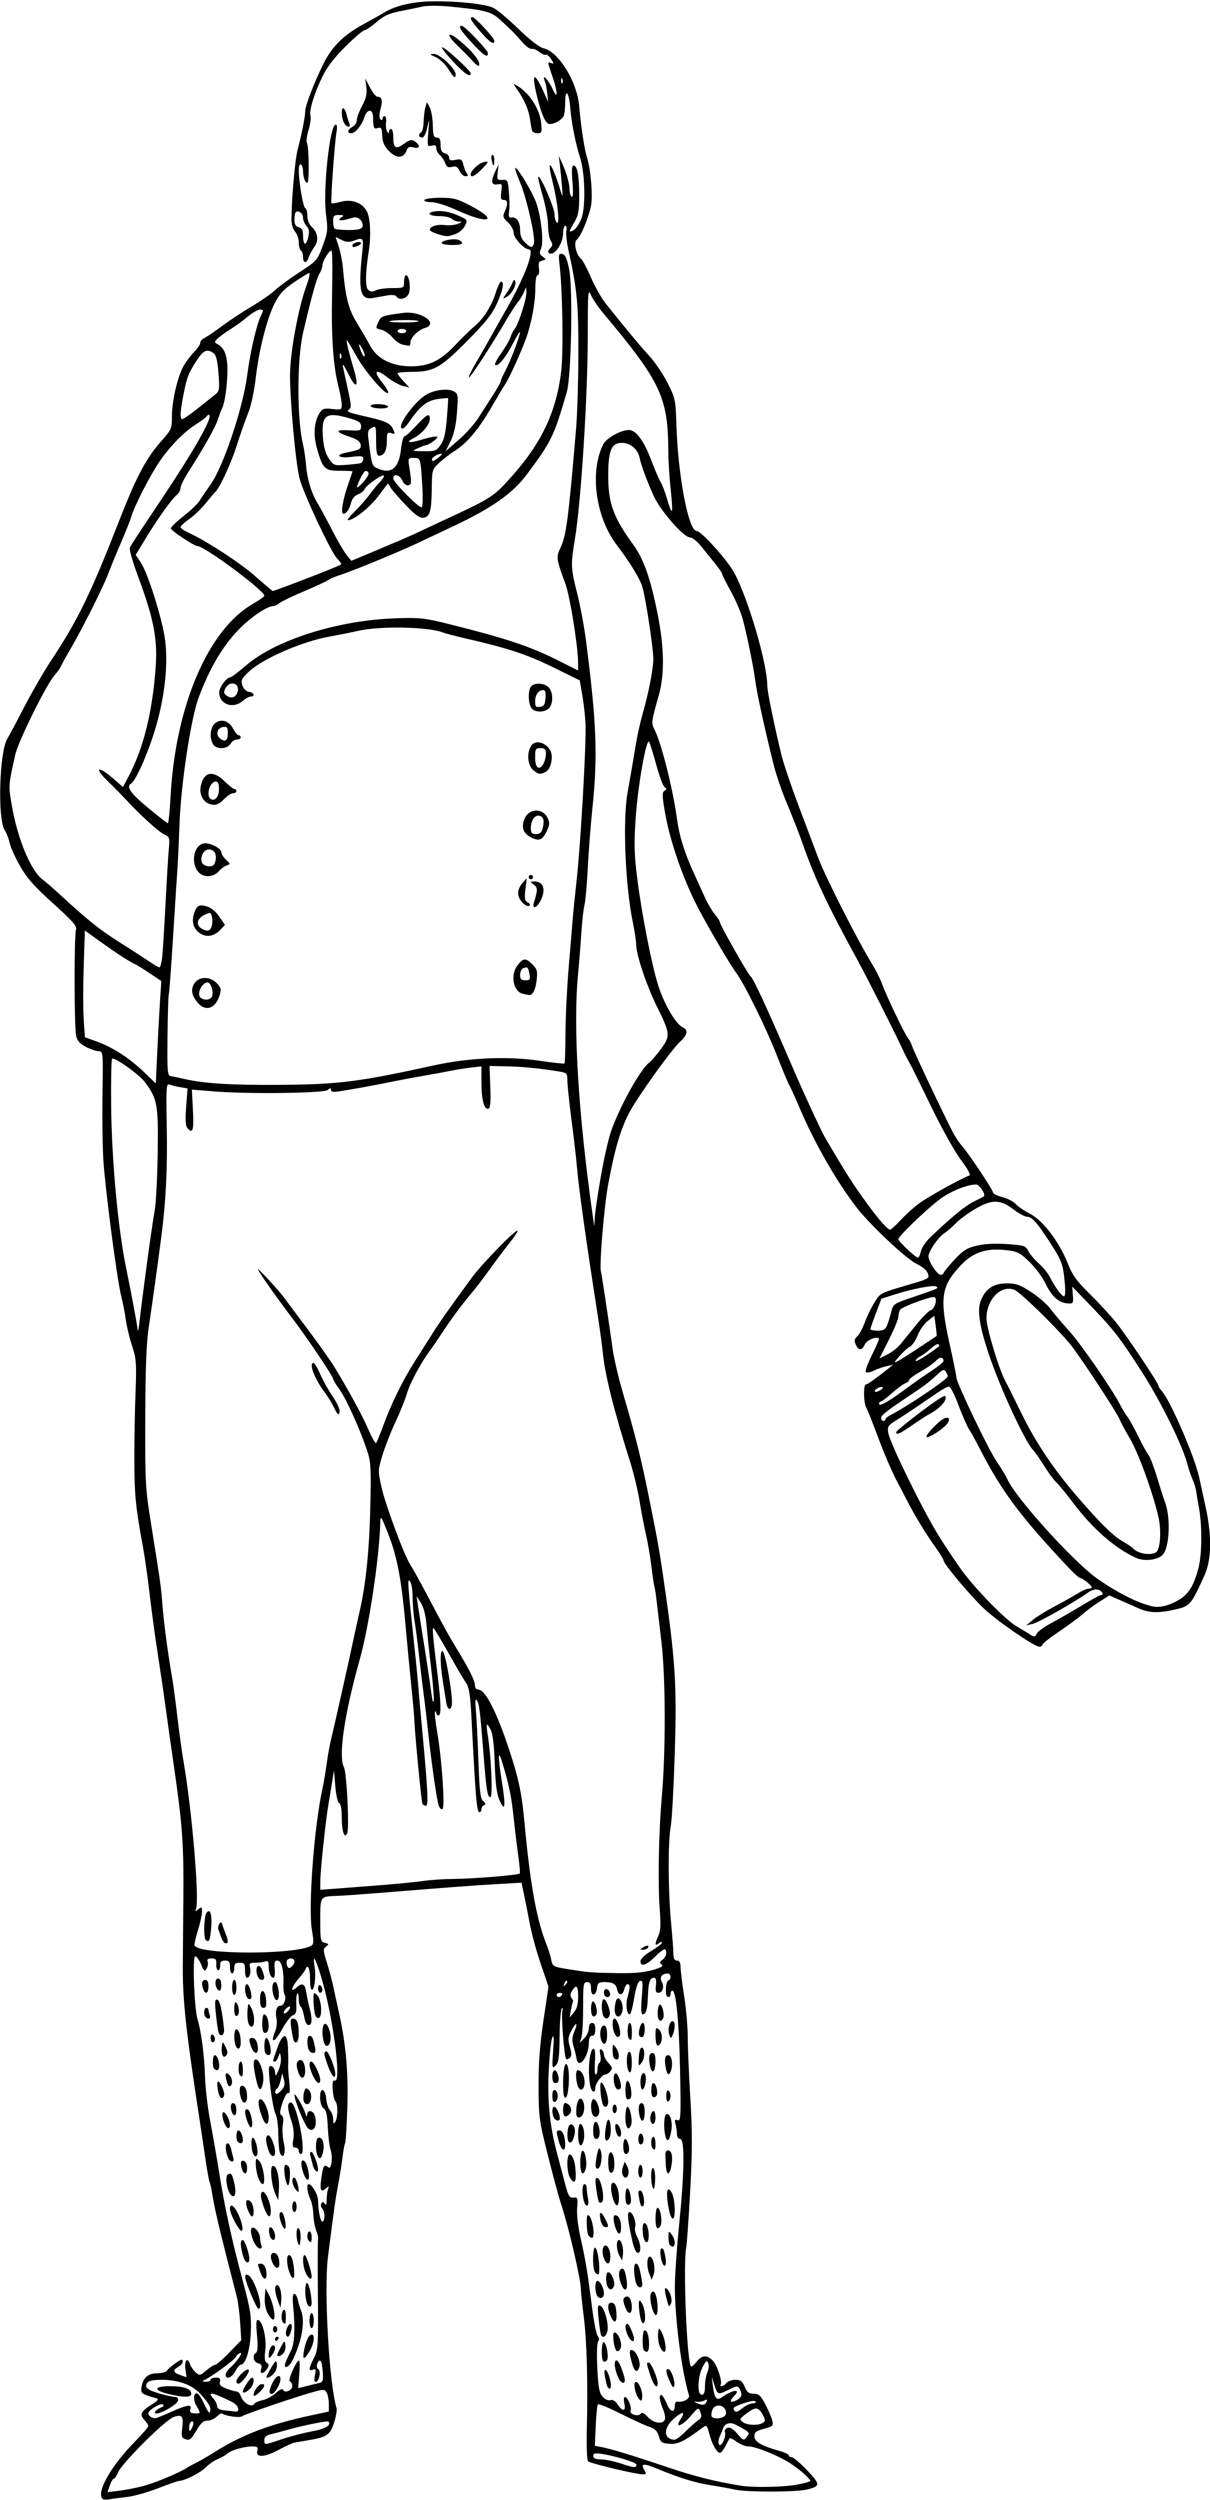 <?xml version="1.0" encoding="UTF-8" standalone="no"?>
<!-- Created with Inkscape (http://www.inkscape.org/) -->

<svg
   xmlns:dc="http://purl.org/dc/elements/1.1/"
   xmlns:cc="http://creativecommons.org/ns#"
   xmlns:rdf="http://www.w3.org/1999/02/22-rdf-syntax-ns#"
   xmlns:svg="http://www.w3.org/2000/svg"
   xmlns="http://www.w3.org/2000/svg"
   xmlns:sodipodi="http://sodipodi.sourceforge.net/DTD/sodipodi-0.dtd"
   xmlns:inkscape="http://www.inkscape.org/namespaces/inkscape"
   id="svg4156"
   version="1.1"
   inkscape:version="0.91 r13725"
   width="527.812"
   height="1090.312"
   viewBox="0 0 527.812 1090.312"
   sodipodi:docname="ComicCharacter224.svg">
  <defs
     id="defs4160" />
  <sodipodi:namedview
     pagecolor="#ffffff"
     bordercolor="#666666"
     borderopacity="1"
     objecttolerance="10"
     gridtolerance="10"
     guidetolerance="10"
     inkscape:pageopacity="0"
     inkscape:pageshadow="2"
     inkscape:window-width="1600"
     inkscape:window-height="837"
     id="namedview4158"
     showgrid="false"
     inkscape:zoom="0.61450272"
     inkscape:cx="263.90625"
     inkscape:cy="545.15625"
     inkscape:window-x="-8"
     inkscape:window-y="-8"
     inkscape:window-maximized="1"
     inkscape:current-layer="svg4156" />
  <path
     style="fill:#000000"
     d="m 44.72,1089.72 c -2.803,-2.803 3.642,-14.222 13.965,-24.744 3.301,-3.365 6.002,-6.501 6.002,-6.971 0,-0.469 -0.814,-1.724 -1.808,-2.789 -2.142,-2.294 -1.401,-3.678 3.661,-6.832 2.205,-1.374 2.811,-2.158 1.875,-2.424 -6.521,-1.851 -7.007,-2.169 -6.75,-4.417 0.5,-4.359 2.752,-6.545 6.747,-6.545 2.025,0 4.019,-0.527 4.432,-1.172 0.412,-0.644 2.121,-2.134 3.797,-3.309 2.375,-1.666 3.047,-1.829 3.047,-0.736 0,0.771 -0.844,1.853 -1.875,2.405 -2.597,1.39 -2.345,2.465 0.837,3.575 l 2.712,0.946 -0.492,-3.666 c -0.51,-3.802 1.012,-5.216 2.06,-1.915 0.306,0.963 1.373,2.491 2.371,3.394 1.741,1.575 1.936,1.542 4.735,-0.814 1.606,-1.351 3.355,-2.457 3.887,-2.457 0.532,0 3.296,-2.405 6.142,-5.344 l 5.176,-5.344 -0.476,-7.547 c -0.262,-4.151 -0.912,-9.235 -1.444,-11.297 -7.26,-28.119 -9.573,-37.736 -10.565,-43.916 -0.483,-3.013 -1.084,-5.81 -1.335,-6.215 -0.251,-0.405 -1.091,-5.112 -1.867,-10.459 -0.776,-5.347 -1.804,-12.253 -2.282,-15.347 -6.002,-38.77 -7.629,-53.46 -7.53,-67.969 0.048,-6.961 0.16,-20.883 0.251,-30.938 0.199,-22.127 -0.466,-31.383 -4.007,-55.781 -1.496,-10.312 -3.164,-22.125 -3.706,-26.25 -0.542,-4.125 -2.026,-14.25 -3.297,-22.5 -1.272,-8.25 -2.955,-20.585 -3.741,-27.41 -0.786,-6.826 -2.034,-15.685 -2.773,-19.688 -3.226,-17.468 -3.814,-23.131 -3.872,-37.277 -0.034,-8.25 0.191,-21.706 0.499,-29.901 0.515,-13.706 0.394,-15.407 -1.507,-21.212 -1.137,-3.471 -2.36,-8.578 -2.717,-11.349 -0.357,-2.771 -1.25,-7.358 -1.985,-10.194 -1.775,-6.855 -6.982,-46.547 -7.81,-59.531 -0.362,-5.672 -0.526,-18.645 -0.365,-28.828 0.286,-18.112 0.251,-18.516 -1.621,-18.516 -1.053,0 -3.549,-0.834 -5.548,-1.854 -2.712,-1.383 -3.811,-2.632 -4.332,-4.922 -0.85,-3.732 -0.901,-43.596 -0.06,-46.248 0.488,-1.538 -1.382,-3.681 -10.023,-11.481 -8.376,-7.561 -11.432,-11.024 -14.448,-16.371 -2.104,-3.73 -4.129,-8.252 -4.5,-10.049 -0.371,-1.797 -1.336,-4.278 -2.145,-5.512 -3.153,-4.812 -2.307,-34.215 1.145,-39.796 0.697,-1.127 4.017,-7.36 7.377,-13.851 3.36,-6.491 8.583,-15.531 11.605,-20.089 11.72,-17.672 17.369,-29.251 29.727,-60.921 7.665,-19.645 11.792,-27.439 18.586,-35.109 C 74.811,187.339 75,186.891 75,181.513 c 0,-6.325 2.212,-16.252 4.738,-21.262 0.927,-1.838 3.068,-4.791 4.759,-6.562 1.69,-1.771 2.985,-3.679 2.876,-4.239 -0.109,-0.56 0.755,-1.509 1.918,-2.109 1.163,-0.6 4.647,-2.977 7.74,-5.282 3.094,-2.305 8.789,-6.062 12.656,-8.35 3.867,-2.287 8.508,-5.519 10.312,-7.181 1.805,-1.662 6.683,-5.24 10.84,-7.949 7.357,-4.795 7.622,-5.099 9.938,-11.37 2.192,-5.937 2.306,-6.995 1.457,-13.467 -1.433,-10.919 1.6,-39.368 4.198,-39.368 0.587,0 0.737,1.198 0.381,3.047 -0.791,4.107 -2.697,30.757 -2.233,31.221 0.203,0.203 1.948,-0.067 3.879,-0.601 4.917,-1.358 9.55,0.301 11.575,4.145 1.512,2.87 1.893,10.608 0.846,17.197 -1.526,9.608 -1.614,15.921 -0.236,17.064 1.049,0.87 1.917,0.917 3.297,0.179 1.03,-0.551 4.221,-1.003 7.091,-1.003 5.173,0 5.218,-0.024 5.218,-2.812 0,-1.547 0.403,-2.812 0.895,-2.812 1.433,0 2.196,6.165 1.033,8.339 -1.124,2.101 -4.209,2.655 -5.264,0.947 -0.377,-0.61 -1.923,-0.8 -3.805,-0.469 -1.744,0.307 -4.595,0.809 -6.336,1.116 -5.679,1.001 -6.586,-2.806 -4.751,-19.943 0.68,-6.346 0.472,-6.615 -3.846,-4.974 -1.86,0.707 -3.19,0.614 -5.139,-0.358 l -2.63,-1.312 1.39,4.342 c 0.765,2.388 1.587,6.663 1.828,9.499 1.057,12.447 2.358,17.539 6.016,23.553 2,3.288 4.675,7.892 5.943,10.231 2.962,5.462 9.254,8.667 17.218,8.772 8.077,0.106 13.199,-2.266 19.622,-9.087 3.014,-3.201 6.773,-6.885 8.353,-8.187 4.044,-3.332 7.575,-8.836 9.409,-14.667 0.863,-2.745 1.934,-4.99 2.379,-4.99 1.535,0 0.801,3.808 -1.865,9.69 -2.095,4.621 -4.956,8.196 -13.205,16.501 -11.647,11.727 -14.362,13.184 -24.582,13.184 -3.012,0 -5.476,0.293 -5.476,0.652 0,0.359 1.16,1.892 2.578,3.408 l 2.578,2.757 -2.812,-0.665 c -1.547,-0.366 -4.703,-2.133 -7.015,-3.927 -5.094,-3.954 -6.079,-2.608 -1.899,2.594 1.654,2.059 2.738,4.013 2.409,4.342 -1.129,1.129 -10.368,-9.703 -14.043,-16.464 -2.02,-3.717 -3.802,-6.629 -3.959,-6.472 -0.322,0.322 0.885,5.298 3.048,12.566 2.364,7.941 1.079,9.116 -2.347,2.146 -1.779,-3.62 -2.754,-4.952 -2.401,-3.281 0.327,1.547 1.343,6.225 2.259,10.397 1.492,6.794 1.515,7.679 0.223,8.494 -1.08,0.682 0.421,1.327 5.985,2.573 10.213,2.287 12.174,3.143 13.41,5.854 0.973,2.135 0.899,2.293 -0.816,1.748 -1.692,-0.537 -1.885,-0.179 -1.885,3.496 0,4.122 -1.215,6.344 -3.469,6.344 -0.885,0 -1.219,-1.809 -1.219,-6.595 0,-6.361 -0.069,-6.559 -1.924,-5.566 -1.663,0.89 -1.847,1.625 -1.357,5.424 1.411,10.932 1.482,11.16 3.855,12.241 5.973,2.721 9.339,0.015 10.275,-8.263 0.353,-3.123 1.028,-5.677 1.499,-5.677 0.471,0 2.8,-2.109 5.175,-4.688 4.651,-5.049 5.914,-5.677 5.914,-2.939 0,2.385 -3.317,6.417 -6.732,8.183 -4.139,2.14 -2.609,2.597 3.06,0.913 6.813,-2.023 8.495,-1.901 5.547,0.405 -1.289,1.008 -2.766,1.862 -3.281,1.896 -0.516,0.035 -2.203,0.643 -3.75,1.351 -2.786,1.276 -2.763,1.289 2.514,1.364 4.885,0.07 5.492,-0.156 7.324,-2.729 1.503,-2.111 2.178,-4.954 2.727,-11.484 0.401,-4.773 0.655,-8.786 0.563,-8.916 -0.091,-0.131 -2.097,0.027 -4.456,0.351 -4.723,0.647 -7.821,3.083 -12.302,9.67 -1.727,2.539 -3.016,3.634 -3.595,3.054 -1.576,-1.576 5.721,-11.517 10.674,-14.542 3.563,-2.176 9.458,-2.948 12.025,-1.574 2.042,1.093 2.105,1.474 1.52,9.24 -0.421,5.586 -1.282,9.466 -2.772,12.498 l -2.162,4.398 5.577,-4.831 c 3.067,-2.657 6.938,-6.957 8.601,-9.554 1.663,-2.598 4.561,-7.115 6.44,-10.038 1.879,-2.923 3.416,-5.672 3.416,-6.108 0,-0.436 0.903,-2.474 2.006,-4.529 2.19,-4.078 6.459,-15.348 6.385,-16.857 -0.025,-0.518 -1.456,1.801 -3.178,5.152 -3.133,6.095 -6.588,10.188 -7.679,9.097 -0.319,-0.319 0.899,-2.638 2.706,-5.153 1.807,-2.515 3.597,-5.592 3.977,-6.837 0.38,-1.245 1.217,-2.896 1.859,-3.669 1.648,-1.986 5.188,-13.017 5.097,-15.885 l -0.076,-2.396 -1.108,2.493 c -0.609,1.371 -1.774,3.27 -2.588,4.219 -0.814,0.949 -3.088,4.468 -5.053,7.819 -6.652,11.344 -15.767,25.332 -16.216,24.883 -0.245,-0.245 1.239,-3.308 3.299,-6.805 2.06,-3.498 4.793,-8.258 6.074,-10.578 1.28,-2.32 4.602,-8.227 7.381,-13.125 7.752,-13.664 12.065,-25.312 9.372,-25.312 -2.03,0 -6.634,-4.969 -6.634,-7.159 0,-1.291 -1.096,-3.321 -2.49,-4.613 -2.195,-2.034 -2.362,-2.59 -1.406,-4.687 1.509,-3.312 1.353,-5.103 -0.446,-5.103 -1.233,0 -1.436,-0.699 -1.047,-3.599 0.454,-3.385 0.35,-3.574 -1.752,-3.172 -2.659,0.508 -2.923,-1.489 -0.777,-5.885 l 1.372,-2.812 -0.407,3.448 c -0.379,3.209 -0.241,3.437 1.981,3.281 2.136,-0.149 2.426,0.228 2.744,3.583 0.486,5.12 0.535,8.012 0.183,10.781 -0.202,1.584 0.113,2.257 0.972,2.076 2.24,-0.471 3.886,1.805 3.886,5.375 0,2.417 0.659,4.091 2.17,5.51 2.586,2.43 3.077,2.502 3.821,0.563 0.881,-2.295 -3.064,-19.851 -6.041,-26.884 -1.473,-3.48 -2.381,-6.305 -2.017,-6.276 1.101,0.087 7.326,10.444 8.984,14.948 2.24,6.086 3.495,17.508 2.228,20.288 -0.84,1.843 -0.718,2.465 0.681,3.488 1.63,1.192 1.623,1.266 -0.167,1.734 -1.496,0.391 -1.784,1.076 -1.438,3.427 0.252,1.718 0.018,2.938 -0.564,2.938 -0.586,0 -0.995,2.215 -0.996,5.391 -9.4e-4,5.737 -1.147,12.701 -3.262,19.822 -1.518,5.113 -7.788,19.221 -10.044,22.599 -0.861,1.289 -3.59,5.851 -6.066,10.139 -5.321,9.214 -10.528,15.374 -15.803,18.695 -2.106,1.326 -5.199,3.7 -6.875,5.276 -2.956,2.78 -3.05,3.104 -3.14,10.862 -0.119,10.16 -0.786,12.597 -3.556,12.996 -1.623,0.234 -3.496,-1.06 -7.465,-5.156 -2.914,-3.008 -5.93,-6.446 -6.703,-7.642 l -1.404,-2.174 -4.217,5.585 c -3.768,4.99 -10.682,10.481 -13.198,10.481 -0.514,0 0.874,-1.794 3.085,-3.986 2.211,-2.192 5.075,-5.452 6.364,-7.243 1.289,-1.791 3.319,-4.261 4.51,-5.488 1.191,-1.227 1.937,-2.461 1.658,-2.74 -0.703,-0.703 -7.785,4.308 -8.417,5.957 -0.283,0.738 -1.568,1.742 -2.856,2.232 -1.419,0.54 -2.587,1.919 -2.966,3.502 -0.72,3.011 -2.059,4.955 -3.413,4.955 -1.251,0 -0.219,-6.256 2.137,-12.959 1.016,-2.892 1.848,-5.377 1.848,-5.524 0,-0.147 -2.522,-0.267 -5.603,-0.267 -6.518,0 -7.33,-0.793 -9.869,-9.644 -1.705,-5.944 -1.285,-11.752 1.125,-15.545 1.226,-1.93 1.951,-2.16 5.535,-1.756 3.891,0.439 4.124,0.333 4.124,-1.863 0,-1.28 -0.608,-4.709 -1.352,-7.619 -2.369,-9.274 -3.248,-21.661 -2.865,-40.379 0.205,-10.017 0.136,-18.595 -0.152,-19.062 -0.631,-1.021 -4.068,4.38 -4.068,6.393 0,0.779 -0.573,2.351 -1.274,3.493 -1.266,2.063 -3.293,9.355 -7.094,25.517 -2.764,11.756 -2.785,38.061 -0.038,49.215 0.444,1.805 1.022,5.812 1.283,8.906 0.52,6.163 2.399,12.254 5.173,16.772 0.985,1.603 3.743,6.712 6.129,11.353 2.387,4.641 5.27,9.572 6.408,10.958 l 2.069,2.52 12.188,-5.108 c 6.703,-2.809 13.453,-5.715 15,-6.457 1.547,-0.742 7.031,-3.306 12.188,-5.699 22.326,-10.36 22.622,-10.552 31.176,-20.241 12.568,-14.235 18.833,-27.669 20.93,-44.88 1.044,-8.572 0.66,-34.884 -0.683,-46.732 -0.512,-4.516 -0.398,-4.981 1.151,-4.683 1.285,0.247 2.041,1.869 2.995,6.42 1.724,8.225 0.997,47.04 -1.009,53.901 -5.662,19.361 -6.717,21.527 -17.528,35.957 -6.123,8.172 -15.152,14.52 -31.875,22.408 -5.93,2.797 -13.312,6.277 -16.406,7.733 -7.86,3.7 -28.255,12.07 -33.09,13.581 -2.215,0.692 -4.536,1.673 -5.156,2.18 -0.621,0.507 -5.347,2.705 -10.503,4.884 -5.156,2.179 -10.041,4.542 -10.855,5.25 -0.814,0.708 -2.215,1.288 -3.112,1.288 -0.898,0 -3.607,1.345 -6.02,2.989 -11.257,7.668 -19.478,19.309 -26.027,36.855 -3.398,9.103 -7.73,37.773 -8.358,55.312 -0.277,7.734 -0.701,16.805 -0.943,20.156 -0.242,3.352 -1.094,16.641 -1.895,29.531 -0.8,12.891 -1.625,23.936 -1.834,24.544 -0.208,0.609 -0.457,8.803 -0.552,18.209 -0.159,15.64 -0.034,17.123 1.465,17.343 0.901,0.132 3.592,0.693 5.979,1.246 8.454,1.959 20.265,2.689 41.237,2.55 25.931,-0.173 34.597,-1.264 67.634,-8.514 15.107,-3.315 31.988,-4.057 45.811,-2.013 5.86,0.867 10.826,1.404 11.036,1.195 0.21,-0.21 0.407,-6.243 0.44,-13.408 0.032,-7.165 0.678,-20.199 1.434,-28.964 0.756,-8.766 1.507,-17.836 1.67,-20.156 0.162,-2.32 0.994,-10.547 1.849,-18.281 1.638,-14.824 4.048,-57.016 3.802,-66.562 -0.08,-3.094 -0.681,-8.789 -1.337,-12.656 l -1.192,-7.031 -11.834,-5.812 c -11.3,-5.55 -19.451,-8.226 -38.187,-12.54 -4.181,-0.963 -8.611,-2.129 -9.844,-2.592 -6.596,-2.477 -27.381,-2.837 -36.929,-0.64 -3.094,0.712 -8.578,1.81 -12.188,2.439 -11.951,2.085 -29.411,9.676 -35.447,15.411 -3.128,2.972 -3.469,3.707 -2.739,5.908 0.503,1.518 1.64,2.632 2.869,2.813 2.2,0.324 2.85,2.044 0.773,2.044 -0.695,0 -2.236,0.844 -3.425,1.875 -4.3,3.729 -10.313,1.599 -10.313,-3.654 0,-2.332 3.256,-6.659 5.011,-6.659 0.369,0 3.474,-2.378 6.9,-5.284 13.088,-11.103 40.005,-19.548 64.965,-20.383 10.827,-0.362 12.646,-0.16 23.906,2.661 24.438,6.122 34.562,9.493 46.641,15.529 l 9.141,4.568 -0.025,-3.467 c -0.051,-7.221 -3.571,-29.007 -5.559,-34.405 -4.016,-10.907 -4.095,-11.513 -2.057,-15.849 2.458,-5.229 3.384,-12.333 6.732,-51.651 0.527,-6.188 0.98,-20.953 1.008,-32.812 0.05,-21.64 -0.567,-28.078 -4.314,-45 -0.799,-3.609 -1.225,-7.512 -0.945,-8.672 0.279,-1.16 0.078,-2.109 -0.448,-2.109 -0.525,0 -0.955,1.517 -0.955,3.371 0,3.671 -3.046,8.817 -5.22,8.817 -1.646,0 -1.727,-1.115 -0.194,-2.648 0.906,-0.906 0.906,-1.536 0,-2.987 -0.632,-1.011 -1.157,-4.059 -1.168,-6.773 -0.011,-2.714 -1.062,-8.488 -2.337,-12.832 -1.275,-4.344 -2.137,-8.078 -1.916,-8.299 0.855,-0.855 7.085,13.54 7.085,16.372 0,1.647 0.47,3.285 1.044,3.64 1.386,0.857 0.32,-8.976 -1.965,-18.112 -2.819,-11.275 -0.209,-8.074 3.63,4.453 0.9,2.936 0.956,2.689 0.53,-2.344 -0.262,-3.094 -0.681,-7.312 -0.93,-9.375 l -0.454,-3.75 1.303,2.812 c 2.003,4.321 3.406,9.25 3.406,11.964 0,1.351 0.418,2.715 0.93,3.031 0.603,0.373 0.719,-1.915 0.331,-6.507 -0.421,-4.985 -0.286,-7.082 0.459,-7.082 1.644,0 2.484,4.427 2.492,13.125 0.006,6.59 -0.358,8.587 -2.102,11.538 -2.57,4.348 -2.604,4.73 -0.316,3.506 0.986,-0.528 2.513,-2.844 3.392,-5.146 1.935,-5.066 1.553,-20.076 -0.681,-26.773 -1.831,-5.49 -3.706,-15.074 -4.218,-21.562 -0.512,-6.479 -2.156,-8.571 -2.174,-2.766 -0.007,2.295 -0.243,5.029 -0.525,6.077 -0.576,2.144 -5.42,4.673 -7.036,3.674 -1.504,-0.93 -3.321,-5.63 -5.039,-13.039 -2.194,-9.462 -0.702,-9.479 3.502,-0.04 l 1.67,3.75 -0.406,-3.75 c -0.223,-2.062 -0.73,-4.557 -1.126,-5.544 -1.436,-3.576 1.634,-0.394 3.425,3.551 2.409,5.306 2.357,1.568 -0.077,-5.506 -2.245,-6.525 -2.238,-6.433 -0.466,-5.754 1.203,0.462 1.188,0.203 -0.103,-1.767 -0.832,-1.269 -1.838,-2.106 -2.237,-1.86 -0.399,0.246 -1.724,-0.327 -2.944,-1.274 -1.221,-0.947 -2.733,-1.544 -3.361,-1.326 -0.628,0.218 -2.526,-1.2 -4.219,-3.151 -3.297,-3.799 -4.171,-4.678 -9.586,-9.632 -3.788,-3.466 -6.313,-4.124 -21.616,-5.636 -4.905,-0.485 -10.008,-0.486 -12.188,-0.003 -2.062,0.457 -6.482,1.367 -9.82,2.022 -4.68,0.919 -7.001,1.997 -10.135,4.708 -2.236,1.934 -4.571,3.516 -5.189,3.516 -0.618,0 -4.324,3.148 -8.234,6.996 -4.862,4.784 -8.058,8.92 -10.107,13.083 -3.674,7.463 -6.009,15.073 -5.306,17.29 0.289,0.911 -0.091,3.706 -0.845,6.21 -0.754,2.504 -1.081,5.009 -0.728,5.565 0.915,1.441 1.113,17.418 0.216,17.418 -0.993,0 -1.883,-2.447 -1.883,-5.178 0,-1.216 -0.422,-2.472 -0.938,-2.791 -0.554,-0.342 -0.93,0.69 -0.919,2.523 0.032,5.414 1.874,16.215 2.821,16.54 0.501,0.172 0.911,1.689 0.911,3.37 0,1.819 0.725,3.714 1.791,4.678 2.813,2.546 3.297,6.106 1.212,8.926 -0.991,1.34 -2.1,3.377 -2.465,4.528 -0.886,2.791 -2.412,2.666 -2.412,-0.197 0,-1.259 -0.422,-2.549 -0.938,-2.868 -0.516,-0.319 -0.938,-1.892 -0.938,-3.497 0,-1.605 -0.728,-3.722 -1.618,-4.706 -1.013,-1.119 -1.599,-3.25 -1.566,-5.699 0.13,-9.813 1.574,-25.903 2.708,-30.161 1.768,-6.644 3.289,-14.336 3.289,-16.639 0,-2.444 3.752,-12.196 8.027,-20.861 3.662,-7.422 8.992,-12.616 17.802,-17.347 3.067,-1.647 6.912,-3.808 8.543,-4.803 5.076,-3.095 12.578,-4.824 21.409,-4.933 10.736,-0.132 22.628,1.152 26.25,2.835 1.547,0.719 6.478,4.848 10.957,9.175 5.139,4.964 9.198,8.099 10.998,8.494 6.567,1.442 14.687,14.679 15.539,25.329 0.663,8.286 2.274,18.843 3.434,22.5 1.674,5.275 2.573,16.859 1.643,21.155 -1.173,5.418 -4.496,13.245 -6.136,14.454 -1.521,1.122 -0.333,6.552 1.822,8.324 0.714,0.587 2.677,4.275 4.364,8.196 1.686,3.921 4.599,9.054 6.472,11.405 8.69,10.909 14.941,18.416 18.986,22.803 2.422,2.626 5.988,7.9 7.924,11.719 3.387,6.682 3.532,7.368 3.869,18.194 0.698,22.451 5.259,46.406 8.836,46.406 2.008,0 13.541,12.839 16.461,18.325 6.165,11.583 14.361,39.645 14.361,49.172 0,2.523 3.088,17.597 6.242,30.472 0.884,3.609 4.323,13.734 7.641,22.5 3.319,8.766 7.056,18.68 8.305,22.031 3.062,8.216 17.301,36.268 23.6,46.493 1.617,2.626 3.525,6.423 4.238,8.438 1.799,5.077 9.933,22.108 11.378,23.82 0.653,0.773 1.502,2.437 1.887,3.697 0.647,2.117 13.119,28.473 17.548,37.084 1.061,2.062 2.871,4.805 4.023,6.094 3.044,3.406 13.575,19.197 13.575,20.355 0,0.542 1.821,1.444 4.046,2.004 2.226,0.56 4.862,1.922 5.859,3.025 0.997,1.103 3.813,3.021 6.258,4.26 5.556,2.817 12.69,12.155 16.384,21.446 2.145,5.394 3.879,7.809 9.761,13.594 3.934,3.869 9.113,9.491 11.51,12.493 4.688,5.873 18.369,26.32 18.369,27.455 0,0.379 0.622,1.376 1.383,2.217 3.836,4.239 14.497,28.869 16.425,37.946 0.444,2.089 1.681,7.765 2.749,12.613 2.798,12.692 2.63,23.072 -0.482,29.916 -6.002,13.198 -6.225,13.449 -13.349,15.016 -7.002,1.54 -10.902,1.373 -15.449,-0.661 -2.163,-0.968 -5.915,-2.622 -8.337,-3.676 l -4.404,-1.916 -4.502,2.897 c -2.476,1.593 -5.767,4.036 -7.314,5.429 -1.547,1.393 -6.082,4.734 -10.078,7.424 -3.996,2.691 -7.266,5.277 -7.266,5.747 0,0.47 -0.587,0.855 -1.304,0.855 -2.221,0 -18.419,-11.153 -24.301,-16.732 -5.98,-5.672 -17.52,-19.44 -17.52,-20.902 0,-0.486 -1.591,-3.081 -3.535,-5.766 -4.159,-5.743 -9.203,-14.077 -12.883,-21.288 -1.448,-2.836 -2.987,-5.789 -3.42,-6.562 -2.213,-3.947 -6.005,-12.757 -9.283,-21.562 -2.015,-5.414 -4.092,-10.576 -4.615,-11.472 -1.157,-1.98 -1.272,-10.091 -0.142,-10.091 0.734,0 3.964,-2.277 9.717,-6.85 l 2.131,-1.694 -2.812,0.585 c -1.547,0.322 -4.051,1.196 -5.564,1.942 -1.513,0.746 -3.079,1.029 -3.481,0.627 -0.401,-0.401 0.807,-3.778 2.685,-7.503 1.878,-3.725 3.233,-6.952 3.012,-7.171 -1.027,-1.016 -5.271,0.729 -6.071,2.496 -1.283,2.836 -2.757,2.961 -3.953,0.337 -0.845,-1.855 -0.738,-2.55 0.579,-3.741 0.889,-0.805 2.368,-3.551 3.285,-6.103 0.918,-2.552 2.831,-6.472 4.251,-8.713 2.734,-4.31 1.855,-3.896 18.615,-8.787 2.707,-0.79 4.922,-1.808 4.922,-2.261 0,-2.3 -1.522,-3.949 -5.427,-5.88 -4.429,-2.191 -19.836,-16.676 -25.697,-24.16 -8.54,-10.906 -18.331,-27.895 -24.783,-43.005 -2.34,-5.48 -4.562,-10.385 -4.939,-10.901 -0.376,-0.516 -2.752,-6.211 -5.28,-12.656 -4.813,-12.273 -14.093,-31.123 -17.738,-36.031 -2.512,-3.383 -10.45,-16.822 -15.819,-26.781 -6.762,-12.543 -12.84,-29.625 -15.135,-42.535 -1.38,-7.759 -1.439,-9.387 -0.366,-10.078 1.022,-0.659 1.039,-0.979 0.087,-1.595 -0.655,-0.424 -2.279,-4.748 -3.608,-9.609 -1.329,-4.861 -2.738,-9.42 -3.132,-10.131 -1.199,-2.165 -4.942,19.022 -5.907,33.435 -0.731,10.925 -0.61,15.674 0.658,25.781 1.984,15.812 6.5,38.789 9.306,47.358 2.666,8.141 7.635,16.553 10.565,17.888 2.53,1.153 2.159,3.271 -1.088,6.205 -3.726,3.367 -18.672,24.216 -22.207,30.98 -3.883,7.428 -6.284,15.594 -9.222,31.364 -1.785,9.583 -3.934,35.515 -3.146,37.969 0.288,0.897 3.09,19.416 5.171,34.175 0.542,3.843 2.472,12.07 4.29,18.281 5.73,19.585 7.893,28.25 11.477,45.982 3.642,18.02 4.507,22.83 6.242,34.713 5.313,36.403 5.969,46.536 5.008,77.319 -0.459,14.695 -1.239,28.828 -1.734,31.406 -1.227,6.393 -1.191,27.583 0.071,41.25 0.571,6.188 1.057,12.621 1.079,14.297 0.029,2.171 0.478,3.047 1.564,3.047 1.08,0 1.542,0.886 1.589,3.047 0.036,1.676 0.753,7.445 1.594,12.821 0.841,5.376 1.521,13.181 1.511,17.344 -0.01,4.163 0.493,16.079 1.118,26.48 0.901,15.005 0.89,23.428 -0.051,40.781 -0.653,12.029 -1.433,23.136 -1.734,24.683 -1.44,7.397 0.29,50.073 2.102,51.886 0.237,0.237 1.312,-0.688 2.388,-2.055 2.393,-3.042 4.613,-3.158 7.224,-0.378 1.953,2.079 4.239,9.498 3.236,10.501 -0.283,0.283 -0.074,0.515 0.464,0.515 0.538,0 1.504,-0.633 2.146,-1.406 0.642,-0.773 2.401,-1.406 3.91,-1.406 2.206,0 2.994,0.596 4.028,3.047 1.019,2.415 1.834,3.047 3.934,3.047 2.225,0 3.044,0.75 5.115,4.688 1.356,2.578 2.717,5.764 3.023,7.079 0.509,2.185 0.196,2.488 -3.632,3.512 -3.456,0.924 -4.19,1.507 -4.19,3.326 0,2.351 3.018,4.091 11.016,6.349 2.191,0.619 3.984,1.48 3.984,1.914 0,0.434 0.569,0.789 1.264,0.789 0.695,0 3.705,2.559 6.688,5.687 5.927,6.214 5.917,7.02 -0.103,8.441 -4.889,1.155 -26.241,1.17 -31.379,0.023 -2.269,-0.507 -7.079,-1.384 -10.688,-1.95 -6.723,-1.054 -13.613,-3.187 -23.305,-7.215 -5.866,-2.438 -7.316,-2.257 -5.48,0.682 0.991,1.588 0.895,1.832 -0.721,1.832 -2.826,0 -22.873,-4.782 -23.844,-5.687 -0.467,-0.436 -0.709,-6.612 -0.537,-13.725 0.503,-20.787 0.023,-38.428 -1.345,-49.494 -0.701,-5.672 -1.263,-10.945 -1.25,-11.719 0.074,-4.151 -5.212,-26.913 -8.708,-37.5 -0.937,-2.836 -3.503,-12.328 -5.702,-21.094 -3.799,-15.136 -4.002,-16.645 -4.048,-30 -0.035,-10.146 0.563,-18.16 2.147,-28.774 l 2.195,-14.712 -3.37,-9.862 c -1.854,-5.424 -4.019,-13.358 -4.812,-17.632 -0.793,-4.273 -1.928,-10.034 -2.523,-12.801 l -1.081,-5.031 -10.371,0.597 c -10.42,0.6 -21.565,1.434 -50.215,3.758 -8.508,0.69 -17.367,1.319 -19.688,1.398 -7.677,0.26 -7.5,0.011 -7.5,10.554 0,8.827 0.123,9.432 2.014,9.926 1.786,0.467 1.845,0.65 0.516,1.622 -1.364,0.997 -1.329,1.636 0.388,7.12 1.037,3.314 2.322,8.134 2.855,10.712 0.533,2.578 1.584,7.43 2.337,10.781 3.035,13.514 4.188,26.458 3.7,41.51 -0.264,8.135 -0.7,15.147 -0.968,15.581 -0.268,0.434 -0.756,3.059 -1.084,5.833 -0.328,2.774 -1.19,8.208 -1.914,12.075 -1.267,6.761 -1.748,10.168 -4.5,31.875 -1.804,14.234 0.538,55.185 3.762,65.791 0.263,0.865 -0.233,3.745 -1.102,6.402 -1.745,5.335 -3.11,6.264 -11.16,7.594 -2.578,0.426 -5.369,0.911 -6.202,1.077 -0.833,0.167 -4.022,1.639 -7.086,3.273 -6.077,3.239 -9.817,3.304 -8.994,0.158 0.382,-1.46 -0.032,-1.793 -2.218,-1.789 -3.601,0.01 -9.372,1.663 -10.859,3.117 -0.662,0.647 -2.533,1.72 -4.158,2.384 -1.625,0.664 -3.934,2.25 -5.131,3.525 -2.122,2.259 -9.308,5.97 -11.56,5.97 -0.619,0 -4.821,1.451 -9.338,3.224 -4.517,1.773 -10.601,3.487 -13.521,3.808 -2.92,0.321 -6.383,0.784 -7.697,1.028 -1.314,0.244 -2.685,0.147 -3.047,-0.215 z m 17.623,-5.52 c 5.143,-1.33 15.793,-5.766 19.219,-8.006 0.773,-0.506 2.672,-1.541 4.219,-2.301 1.547,-0.76 5.133,-2.844 7.969,-4.631 12.002,-7.563 24.024,-12.105 42.422,-16.027 l 7.266,-1.549 0,-3.249 c 0,-1.787 -0.406,-4.007 -0.902,-4.934 -0.819,-1.53 -1.316,-1.575 -5.391,-0.493 -6.904,1.833 -30.617,9.897 -31.708,10.784 -0.91,0.739 -7.526,-0.258 -8.558,-1.29 -0.26,-0.26 -1.281,0.336 -2.269,1.324 -0.988,0.988 -2.834,1.797 -4.101,1.797 -1.74,0 -2.91,1.034 -4.777,4.219 -2.524,4.306 -2.978,4.617 -5.401,3.687 -1.02,-0.391 -1.256,-1.493 -0.897,-4.174 0.754,-5.621 0.046,-6.646 -3.669,-5.311 -3.728,1.339 -22.533,20.049 -24.203,24.08 -0.64,1.546 -1.494,2.811 -1.897,2.811 -0.403,0 -1.193,1.323 -1.757,2.941 l -1.025,2.941 4.918,-0.583 C 54.506,1085.917 59.25,1085 62.344,1084.2 Z m 285.126,-0.612 c 3.282,-0.605 5.963,-1.343 5.957,-1.641 -0.022,-1.222 -6.388,-6.532 -10.662,-8.895 -5.962,-3.295 -13.598,-6.177 -16.37,-6.177 -1.209,-3e-4 -3.449,-0.89 -4.976,-1.978 -1.527,-1.087 -2.91,-1.826 -3.072,-1.641 -0.163,0.185 -0.993,1.708 -1.845,3.384 -0.852,1.676 -1.951,3.047 -2.441,3.047 -1.357,0 -3.472,-3.753 -4.665,-8.28 -1.046,-3.967 -1.118,-4.026 -3.123,-2.551 -8.093,5.952 -10.575,7.152 -14.24,6.885 -3.327,-0.242 -3.851,-0.615 -4.644,-3.31 -0.68,-2.311 -1.69,-3.3 -4.219,-4.133 -1.828,-0.603 -7.466,-3.18 -12.528,-5.728 -5.062,-2.547 -9.473,-4.362 -9.802,-4.033 -0.329,0.329 -0.77,4.527 -0.98,9.33 l -0.382,8.732 3.153,0.617 c 4.314,0.843 13.813,3.758 29.403,9.021 11.172,3.772 20.24,6.03 31.406,7.821 5.156,0.827 18.404,0.569 24.033,-0.468 z m -69.833,-8.768 c -0.004,-0.97 -9.484,-3.873 -15.371,-4.706 -2.754,-0.39 -3.516,-0.185 -3.516,0.944 0,1.03 1.004,1.459 3.516,1.504 1.934,0.034 5.836,0.848 8.672,1.81 5.45,1.847 6.706,1.931 6.699,0.449 z m 38.566,-14.231 c -0.253,-0.659 0.245,-1.469 1.106,-1.8 1.07,-0.411 2.434,0.403 4.307,2.57 2.646,3.061 2.79,3.108 4.14,1.374 1.5,-1.927 1.502,-1.925 -4.836,-5.321 -2.449,-1.312 -4.823,-0.583 -5.557,1.706 -0.293,0.914 -0.966,2.571 -1.496,3.682 -0.53,1.111 -0.622,2.572 -0.205,3.247 0.917,1.484 3.268,-3.564 2.541,-5.458 z m -193.079,3.094 c 3.696,-1.24 9.602,-2.77 13.124,-3.402 5.622,-1.008 8.49,-2.732 7.008,-4.214 -0.477,-0.477 -11.225,1.69 -18.099,3.65 -2.578,0.735 -5.848,1.599 -7.266,1.921 -1.748,0.396 -2.578,1.182 -2.578,2.441 0,2.304 -0.283,2.318 7.811,-0.397 z m 175.741,-3.137 c 1.913,-1.934 4.393,-4.149 5.51,-4.922 1.659,-1.148 1.869,-1.819 1.149,-3.658 -0.881,-2.249 -0.886,-2.247 -4.214,1.641 -3.8,4.439 -7.141,5.571 -4.487,1.52 2.33,-3.556 0.992,-3.746 -2.819,-0.4 -4.76,4.179 -4.67,8.965 0.173,9.262 0.665,0.04 2.774,-1.508 4.688,-3.442 z m -214.505,-3.805 c 0.008,-0.675 -0.408,-0.967 -0.923,-0.648 -0.516,0.319 -0.931,1.504 -0.923,2.633 0.012,1.67 0.184,1.791 0.923,0.648 0.5,-0.773 0.915,-1.958 0.923,-2.633 z m 248.409,-0.133 c 1.188,-0.751 1.19,-1.186 0.015,-3.38 -1.925,-3.596 -3.181,-3.736 -7.048,-0.787 -3.166,2.415 -3.294,2.697 -1.742,3.833 1.932,1.412 6.779,1.597 8.775,0.335 z m -42.751,-1.43 c 0.292,-0.761 -0.085,-2.857 -0.837,-4.657 -0.752,-1.801 -1.368,-3.92 -1.368,-4.71 0,-2.587 1.376,-1.49 3.01,2.401 1.614,3.842 3.552,4.253 3.552,0.754 0,-1.023 0.527,-1.76 1.172,-1.636 2.468,0.474 5.475,-1.212 4.987,-2.796 -3.181,-10.334 -6.163,-33.306 -6.153,-47.399 0.004,-4.698 0.839,-16.768 1.857,-26.822 2.319,-22.908 2.506,-37.5 0.481,-37.5 -0.83,0 -1.411,-0.865 -1.419,-2.109 -0.007,-1.16 -0.286,-3.13 -0.619,-4.377 -0.49,-1.832 -0.315,-2.156 0.911,-1.685 1.38,0.53 1.477,-1.431 1.062,-21.639 -0.441,-21.479 -1.734,-34.877 -3.366,-34.877 -0.433,0 -0.787,0.633 -0.787,1.406 0,1.98 -1.852,1.761 -1.983,-0.234 -0.198,-3.002 0.277,-5.387 1.135,-5.703 1.287,-0.474 1.014,-2.971 -0.324,-2.954 -2.609,0.032 -3.751,1.545 -2.678,3.549 1.237,2.311 0.443,4.875 -1.509,4.875 -1.058,0 -1.313,-0.817 -1.025,-3.281 0.256,-2.192 -0.003,-3.281 -0.78,-3.281 -1.877,0 -2.483,1.794 -2.704,8.008 -0.213,5.985 -0.801,7.93 -2.397,7.93 -0.557,0 -0.664,-2.884 -0.277,-7.523 0.542,-6.504 0.435,-7.449 -0.796,-6.977 -0.936,0.359 -1.809,2.936 -2.549,7.523 -0.619,3.837 -1.471,6.977 -1.893,6.977 -1.357,0 -1.894,-4.281 -0.95,-7.573 1.16,-4.045 1.159,-5.552 -0.003,-5.552 -0.506,0 -1.189,1.073 -1.518,2.385 -0.674,2.686 -2.54,2.614 -3.061,-0.119 -0.451,-2.367 -1.829,-3.172 -5.454,-3.189 -2.54,-0.012 -3.029,0.359 -3.281,2.491 -0.432,3.65 -2.641,3.972 -2.641,0.385 0,-2.184 -0.422,-2.891 -1.729,-2.891 -1.583,0 -1.728,0.929 -1.713,11.016 0.009,6.059 -0.334,12.031 -0.763,13.273 l -0.779,2.257 2.023,-2.023 c 1.113,-1.113 2.023,-3.078 2.023,-4.367 0,-1.458 0.531,-2.344 1.406,-2.344 0.938,0 1.406,0.938 1.406,2.812 0,1.875 -0.469,2.812 -1.406,2.812 -0.941,0 -1.406,0.941 -1.406,2.843 0,6.34 -4.645,12.28 -5.414,6.923 -0.142,-0.989 -0.71,-3.297 -1.261,-5.129 -0.792,-2.631 -0.696,-4.068 0.459,-6.832 1.725,-4.129 0.425,-3.763 -1.689,0.475 -1.205,2.416 -1.27,3.571 -0.371,6.574 0.823,2.748 0.826,3.908 0.012,4.722 -0.594,0.594 -1.332,0.827 -1.641,0.518 -0.864,-0.864 -2.283,-19.301 -1.627,-21.132 0.34,-0.947 0.227,-1.295 -0.272,-0.838 -0.469,0.43 -0.904,5.845 -0.968,12.035 -0.096,9.37 -0.388,11.515 -1.746,12.813 -1.545,1.477 -1.601,1.141 -1.071,-6.41 0.418,-5.957 0.313,-7.381 -0.415,-5.639 -0.536,1.281 -1.219,7.82 -1.518,14.531 -0.597,13.378 0.448,23.716 3.6,35.639 1.091,4.125 2.705,10.242 3.588,13.594 1.383,5.252 1.882,6.063 3.61,5.873 1.858,-0.204 1.976,0.128 1.61,4.532 -0.232,2.789 0.369,8.11 1.454,12.877 2.166,9.516 3.129,15.343 5.045,30.516 0.774,6.128 1.885,11.718 2.469,12.422 0.683,0.823 0.746,1.699 0.176,2.452 -0.511,0.675 -0.658,5.599 -0.349,11.624 0.436,8.493 0.874,10.824 2.335,12.435 1.053,1.162 2.458,1.774 3.392,1.477 1.031,-0.327 2.142,0.33 3.146,1.862 2.147,3.277 3.681,3.043 2.914,-0.445 -0.34,-1.547 -0.23,-2.812 0.244,-2.812 1.232,0 3.08,4.422 2.491,5.959 -0.63,1.642 3.486,2.853 4.441,1.307 0.466,-0.754 1.421,-0.301 3.036,1.442 2.561,2.763 6.606,3.391 7.463,1.158 z m -11.34,-9.098 c -1.69,-2.052 -2.606,-7.331 -1.271,-7.331 1.348,0 3.085,4.409 2.715,6.89 -0.242,1.621 -0.425,1.677 -1.443,0.441 z m -13.693,-5.229 c -0.241,-0.391 -0.739,-2.395 -1.107,-4.453 -0.862,-4.835 1.209,-3.274 2.346,1.768 0.68,3.014 -0.054,4.604 -1.24,2.686 z m 27.188,-2.307 c -1.736,-3.909 -1.937,-5.421 -0.724,-5.421 1.216,0 3.157,5.206 2.682,7.191 -0.313,1.308 -0.778,0.888 -1.958,-1.771 z m -8.471,-2.55 c -1.757,-5.373 -1.794,-5.683 -0.678,-5.683 0.933,0 3.852,6.764 3.852,8.925 0,2.944 -1.727,1.179 -3.173,-3.242 z m -14.19,0.508 c -1.547,-3.704 -1.818,-7.129 -0.563,-7.129 0.795,0 2.186,2.966 3.37,7.187 0.984,3.506 -1.339,3.458 -2.807,-0.058 z m 6.163,-5.957 c -1.287,-4.634 -1.239,-6.098 0.185,-5.634 1.783,0.581 3.708,5.193 3.042,7.29 -0.907,2.859 -2.151,2.221 -3.227,-1.656 z m -12.534,-0.844 c -1.01,-1.01 -0.762,-8.951 0.261,-8.319 1.32,0.816 2.294,7.045 1.263,8.077 -0.486,0.486 -1.171,0.595 -1.524,0.242 z m 5.603,-4.773 c -1.129,-1.826 -1.706,-7.742 -0.756,-7.742 1.298,0 2.95,3.085 2.95,5.508 0,1.992 -1.438,3.457 -2.194,2.235 z m 12.194,0.07 c -0.941,-0.941 -0.751,-8.75 0.212,-8.75 1.192,0 1.975,2.448 1.975,6.17 0,3.034 -0.795,3.972 -2.188,2.579 z m 6.806,-1.9 c -0.528,-1.389 -0.834,-3.815 -0.68,-5.391 0.261,-2.671 0.354,-2.737 1.369,-0.973 1.701,2.956 2.592,8.889 1.336,8.889 -0.586,0 -1.497,-1.137 -2.025,-2.525 z m -13.843,-4.55 c -1.301,-2.856 -1.408,-5.112 -0.242,-5.112 0.784,0 2.904,4.893 2.904,6.702 0,1.667 -1.619,0.7 -2.662,-1.59 z m -11.699,-0.191 c -0.225,-0.387 -0.705,-3.55 -1.067,-7.03 -0.557,-5.353 -0.447,-6.246 0.717,-5.799 1.799,0.69 3.85,8.104 3.085,11.151 -0.579,2.308 -1.899,3.118 -2.735,1.679 z m 16.783,-9.683 c -0.698,-5.262 -0.284,-6.687 1.161,-3.989 1.385,2.587 1.724,8.042 0.527,8.458 -0.634,0.22 -1.299,-1.541 -1.687,-4.47 z m -12.585,1.435 c -1.645,-3.61 -1.397,-6.246 0.553,-5.876 1.197,0.227 1.719,1.387 1.929,4.287 0.323,4.456 -0.837,5.198 -2.482,1.588 z m 17.848,-4.285 c -0.969,-3.819 -0.666,-6.452 0.743,-6.452 0.961,0 1.855,3.471 1.871,7.266 0.018,4.256 -1.443,3.801 -2.614,-0.813 z m -11.459,0.518 c -1.173,-3.086 -1.151,-3.901 0.128,-4.691 1.382,-0.854 2.676,1.317 2.693,4.518 0.018,3.246 -1.615,3.346 -2.821,0.173 z m 18.503,-1.896 c -1.459,-5.305 -1.637,-7.08 -0.647,-6.468 1.689,1.044 2.883,5.148 1.971,6.777 -0.726,1.298 -0.893,1.259 -1.324,-0.309 z m -31.036,-3.745 c -0.88,-2.293 -0.672,-6.017 0.335,-6.017 1.221,0 2.845,3.177 2.845,5.563 0,2.272 -2.354,2.608 -3.181,0.454 z m 4.688,-3.75 c -0.9,-2.345 -0.663,-6.017 0.389,-6.017 1.376,0 3.141,4.302 2.476,6.034 -0.724,1.887 -2.137,1.879 -2.865,-0.017 z m 5.97,-0.922 c -1.154,-3.034 -1.171,-5.763 -0.042,-6.461 1.212,-0.749 1.89,0.616 2.511,5.058 0.61,4.358 -0.999,5.272 -2.47,1.403 z m 6.234,-1.462 c -0.844,-4.222 -0.721,-7.383 0.288,-7.383 0.969,0 1.533,1.556 2.461,6.797 0.49,2.765 0.326,3.516 -0.77,3.516 -0.811,0 -1.638,-1.225 -1.979,-2.93 z m 6.028,-3.109 c -1.234,-3.155 -0.978,-7.667 0.417,-7.325 1.468,0.36 2.44,5.448 1.506,7.883 l -0.844,2.2 -1.079,-2.757 z m -23.858,-1.069 c -1.028,-2.678 -0.672,-11.182 0.422,-10.088 1.376,1.376 2.358,11.571 1.115,11.571 -0.533,0 -1.224,-0.667 -1.537,-1.483 z m 29.006,-5.644 c -0.602,-3.21 -0.17,-5.03 0.934,-3.927 0.28,0.28 0.757,2.038 1.06,3.906 0.728,4.485 -1.153,4.504 -1.994,0.021 z m -24.935,-0.028 c -0.516,-1.357 -0.681,-3.278 -0.367,-4.268 0.895,-2.821 3.226,-0.243 3.226,3.569 0,3.774 -1.547,4.152 -2.86,0.699 z m 6.823,-0.986 c -1.377,-2.449 -1.526,-6.858 -0.232,-6.858 1.17,0 2.149,3.826 1.716,6.702 l -0.333,2.205 -1.151,-2.048 z m 5.57,-6.624 c -2.017,-9.204 -2.321,-12.422 -1.172,-12.422 1.402,0 3.072,4.506 2.425,6.544 -0.281,0.885 0.128,2.833 0.908,4.329 1.737,3.331 1.854,6.939 0.225,6.939 -0.705,0 -1.695,-2.238 -2.386,-5.391 z m 16.403,1.953 c -0.344,-0.344 -0.612,-1.926 -0.595,-3.516 0.028,-2.745 0.099,-2.799 1.406,-1.071 2.192,2.898 1.487,6.885 -0.811,4.586 z m -11.306,-2.733 c -0.313,-0.816 -0.569,-2.749 -0.569,-4.297 0,-4.346 2.294,-2.717 2.632,1.868 0.284,3.857 -0.955,5.316 -2.063,2.429 z m -24.375,-1.875 c -0.313,-0.816 -0.569,-3.22 -0.569,-5.344 0,-2.912 0.265,-3.595 1.079,-2.782 1.643,1.643 2.651,9.608 1.216,9.608 -0.637,0 -1.413,-0.667 -1.726,-1.483 z m 11.698,-3.82 c -1.088,-3.939 -0.505,-5.593 1.411,-4.003 1.473,1.223 1.832,7.431 0.429,7.431 -0.491,0 -1.319,-1.542 -1.84,-3.428 z m 18.384,0.954 c -0.993,-0.993 -0.776,-8.776 0.244,-8.776 1.286,0 2.255,6.127 1.252,7.918 -0.465,0.83 -1.138,1.217 -1.496,0.859 z m -24.572,-3.218 c -0.867,-3.949 0.039,-4.449 1.821,-1.004 1.811,3.502 1.825,3.884 0.144,3.884 -0.732,0 -1.616,-1.296 -1.964,-2.88 z m 30.029,-3.616 c -1.782,-8.114 -1.248,-12.494 1.023,-8.397 1.41,2.544 1.752,11.142 0.443,11.142 -0.475,0 -1.134,-1.236 -1.466,-2.746 z m -13.011,-4.813 c -0.794,-3.972 -0.757,-4.629 0.265,-4.629 1.258,0 2.299,5.651 1.236,6.714 -0.58,0.58 -1.118,-0.168 -1.501,-2.085 z m -24.382,-0.176 c -0.88,-3.283 -0.69,-7.266 0.347,-7.266 0.516,0 0.938,0.791 0.938,1.758 0,0.967 0.264,3.076 0.586,4.688 0.673,3.367 -0.992,4.097 -1.87,0.82 z m 12.508,-1.739 c -0.57,-2.117 -0.767,-4.542 -0.438,-5.391 0.985,-2.538 3.277,1.427 3.277,5.668 0,4.706 -1.538,4.556 -2.839,-0.277 z m 6.292,3.239 c -0.938,-0.938 -0.783,-6.891 0.18,-6.891 1.133,0 2.196,5.796 1.238,6.754 -0.428,0.427 -1.066,0.489 -1.418,0.137 z m -12.197,-1.003 c -0.285,-0.461 -0.816,-3.085 -1.181,-5.831 -0.536,-4.042 -0.415,-4.909 0.638,-4.559 1.583,0.528 3.188,9.1 1.938,10.351 -0.509,0.509 -1.095,0.525 -1.396,0.038 z m 23.51,-6.198 c -1.124,-2.746 -0.887,-9.623 0.291,-8.445 0.547,0.547 0.863,3.057 0.703,5.578 -0.199,3.141 -0.512,4.043 -0.994,2.867 z m -36.103,-4.364 c -1.556,-2.491 -1.569,-10.617 -0.017,-10.1 1.405,0.468 2.386,3.77 2.511,8.446 0.104,3.906 -0.738,4.464 -2.494,1.653 z m 22.873,-1.418 c -0.297,-0.773 -0.194,-2.339 0.229,-3.481 l 0.768,-2.076 1.074,2.007 c 1.072,2.004 0.599,4.955 -0.794,4.955 -0.405,0 -0.98,-0.632 -1.276,-1.405 z m 6.901,-1.407 c 0,-1.547 0.422,-2.812 0.938,-2.812 0.516,0 0.938,1.266 0.938,2.812 0,1.547 -0.422,2.812 -0.938,2.812 -0.516,0 -0.938,-1.266 -0.938,-2.812 z m -25.312,-3.695 c 0,-2.548 0.401,-4.88 0.89,-5.182 1.153,-0.713 2.287,5.313 1.479,7.858 -1.109,3.494 -2.37,2.07 -2.37,-2.676 z m 12.828,4.023 c -0.352,-0.352 -0.641,-2.504 -0.641,-4.781 0,-5.207 2.204,-5.043 2.642,0.196 0.293,3.498 -0.735,5.852 -2.001,4.585 z m 24.516,-2.672 c -0.086,-1.805 -0.191,-3.984 -0.234,-4.844 -0.115,-2.29 2.006,-2.608 2.705,-0.405 0.737,2.323 -0.341,8.53 -1.481,8.53 -0.458,0 -0.903,-1.477 -0.989,-3.281 z m -30.67,-0.625 c 0.061,-1.203 0.417,-3.453 0.79,-5 0.531,-2.199 0.828,-2.474 1.361,-1.261 0.996,2.266 0.272,7.616 -1.091,8.064 -0.73,0.24 -1.13,-0.439 -1.061,-1.803 z m 12.077,-7.812 c 0,-1.805 0.376,-3.281 0.836,-3.281 1.054,0 2.222,4.47 1.481,5.668 -1.182,1.913 -2.317,0.744 -2.317,-2.387 z m -28.076,-2.109 c -1.263,-4.549 -1.24,-4.922 0.31,-4.922 1.359,0 2.419,2.749 2.44,6.328 0.02,3.328 -1.677,2.46 -2.75,-1.406 z m 40.888,2.891 c -0.981,-0.981 -0.73,-5 0.312,-5 0.516,0 0.938,1.266 0.938,2.812 0,2.913 -0.191,3.247 -1.25,2.188 z m -32.5,-5.938 c 0,-2.578 0.414,-4.688 0.92,-4.688 1.298,0 2.208,4.243 1.508,7.031 -0.997,3.974 -2.428,2.593 -2.428,-2.344 z m 26.889,4.077 c -0.916,-0.916 -0.789,-3.873 0.192,-4.479 1.063,-0.657 1.962,2.667 1.1,4.063 -0.359,0.58 -0.94,0.768 -1.291,0.416 z m -30.936,-0.936 c -1.039,-1.039 -0.732,-6.724 0.402,-7.424 1.513,-0.935 2.719,1.544 2.079,4.276 -0.661,2.82 -1.607,4.022 -2.481,3.148 z m 16.017,-0.95 c -0.713,-1.306 0.353,-8.754 1.253,-8.754 0.801,0 1.275,3.57 0.872,6.562 -0.246,1.827 -1.575,3.198 -2.125,2.191 z m 26.118,-1.498 c -0.869,-3.244 -0.689,-8.957 0.302,-9.57 1.591,-0.983 2.912,3.061 2.284,6.991 -0.713,4.459 -1.793,5.536 -2.586,2.578 z M 258.75,929.062 c 0,-3.789 1.196,-4.997 2.243,-2.267 1.067,2.78 0.617,6.017 -0.837,6.017 -1.016,0 -1.406,-1.042 -1.406,-3.75 z m 9.9,0.358 c -0.339,-1.35 -0.362,-2.709 -0.051,-3.02 0.76,-0.76 2.306,1.79 2.324,3.833 0.022,2.52 -1.581,1.946 -2.273,-0.814 z m 4.163,-5.983 c 0,-2.578 0.403,-4.688 0.895,-4.688 1.115,0 2.316,6.047 1.581,7.962 -1.144,2.982 -2.476,1.221 -2.476,-3.274 z m 11.012,1.641 c -0.543,-1.613 0.277,-4.453 1.285,-4.453 0.455,0 0.828,1.266 0.828,2.812 0,2.805 -1.365,3.864 -2.113,1.641 z M 242.062,924.188 c -1.277,-1.277 -1.536,-5.438 -0.338,-5.438 1.234,0 3.145,4.881 2.258,5.768 -0.437,0.437 -1.301,0.289 -1.92,-0.33 z m 36.798,-2.069 c -0.644,-3.434 0.061,-5.634 1.517,-4.734 1.144,0.707 1.13,6.721 -0.017,7.431 -0.49,0.303 -1.164,-0.911 -1.499,-2.696 z m -32.588,0.717 c -1.132,-1.132 -0.733,-6.145 0.458,-5.748 2.282,0.761 3.162,3.423 1.636,4.949 -0.795,0.795 -1.737,1.155 -2.093,0.799 z m 5.158,-3.309 c 0.315,-4.28 2.102,-5.796 3.106,-2.635 0.887,2.796 -0.231,6.546 -1.952,6.546 -1.114,0 -1.377,-0.891 -1.154,-3.912 z m 6.966,2.468 c -0.891,-2.321 -0.697,-5.876 0.355,-6.527 1.065,-0.658 3.029,3.807 2.614,5.943 -0.39,2.007 -2.28,2.379 -2.969,0.583 z m 8.791,-2.307 c 0,-1.031 0.422,-1.875 0.938,-1.875 0.516,0 0.938,0.844 0.938,1.875 0,1.031 -0.422,1.875 -0.938,1.875 -0.516,0 -0.938,-0.844 -0.938,-1.875 z m -4.055,-1.641 c -0.91,-1.538 -1.682,-8.669 -1.05,-9.692 0.77,-1.246 3.194,4.998 3.216,8.286 0.014,2.023 -1.298,2.874 -2.166,1.406 z M 240.938,914.062 c 0,-1.958 0.399,-2.836 1.172,-2.578 0.645,0.215 1.172,1.375 1.172,2.578 0,1.203 -0.527,2.363 -1.172,2.578 -0.773,0.258 -1.172,-0.62 -1.172,-2.578 z m 49.688,0 c 0,-1.71 0.389,-2.683 0.938,-2.344 0.516,0.319 0.938,1.373 0.938,2.344 0,0.97 -0.422,2.025 -0.938,2.344 -0.548,0.339 -0.938,-0.634 -0.938,-2.344 z m -17.172,1.266 c -0.983,-0.983 -0.76,-7.828 0.254,-7.828 1.254,0 2.344,6.511 1.269,7.586 -0.486,0.486 -1.171,0.595 -1.524,0.242 z M 245.625,908.102 c 0,-6.574 1.218,-10.247 2.148,-6.475 0.87,3.53 0.185,12.748 -0.976,13.137 -0.868,0.291 -1.172,-1.434 -1.172,-6.662 z m 39.078,6.288 c -0.99,-0.99 -0.757,-5.953 0.279,-5.953 1.299,0 2.312,4.643 1.246,5.709 -0.486,0.486 -1.173,0.596 -1.525,0.244 z m -27.238,-4.781 c -1.214,-6.309 -0.317,-16.172 1.472,-16.172 0.613,0 0.824,2.093 0.569,5.625 -0.224,3.094 -0.064,5.625 0.356,5.625 0.42,0 0.763,-1.03 0.763,-2.288 0,-1.259 0.408,-2.541 0.907,-2.849 0.499,-0.308 0.644,-1.875 0.322,-3.482 -0.417,-2.085 -0.274,-2.73 0.499,-2.252 0.596,0.368 1.084,1.356 1.084,2.195 0,0.839 0.906,2.489 2.013,3.667 1.665,1.773 1.807,2.39 0.823,3.576 -0.654,0.789 -1.616,1.434 -2.137,1.434 -1.481,0 -4.448,3.848 -4.448,5.768 0,2.679 -1.666,2.044 -2.222,-0.847 z m -5.624,-0.469 c -0.805,-3.004 -0.722,-6.328 0.159,-6.328 1.646,0 3,2.412 3,5.344 0,3.596 -2.27,4.303 -3.159,0.984 z m 16.022,-0.938 c -0.622,-3.993 0.839,-5.522 2.102,-2.201 1.329,3.496 1.22,5.248 -0.328,5.248 -0.744,0 -1.503,-1.303 -1.774,-3.047 z m 11.512,-0.179 c 0,-3.332 1.32,-5.198 2.149,-3.037 0.652,1.698 -0.311,6.263 -1.321,6.263 -0.456,0 -0.828,-1.452 -0.828,-3.226 z M 240.938,905.625 c 0,-3.005 1.304,-3.778 2.243,-1.33 0.964,2.512 0.635,4.142 -0.837,4.142 -0.938,0 -1.406,-0.938 -1.406,-2.812 z m 49.377,-4.365 c -0.571,-3.516 -0.201,-5.01 1.241,-5.01 1.274,0 2.023,3.334 1.35,6.014 -0.86,3.425 -1.94,3.006 -2.591,-1.004 z m -16.699,-0.088 c -0.49,-3.628 0.108,-6.924 1.14,-6.287 1.112,0.687 1.148,8.865 0.039,8.865 -0.457,0 -0.988,-1.16 -1.179,-2.578 z m 10.098,0.458 c -0.995,-3.711 -0.657,-6.318 0.818,-6.318 1.012,0 1.406,1.036 1.406,3.695 0,4.178 -1.373,5.798 -2.224,2.623 z m -5.051,-4.443 c 0.134,-2.32 0.666,-4.219 1.182,-4.219 1.562,0 1.583,4.564 0.03,6.563 -1.372,1.766 -1.442,1.631 -1.212,-2.345 z M 267.812,897.5 c -0.344,-0.344 -0.612,-1.926 -0.595,-3.516 0.028,-2.745 0.099,-2.799 1.406,-1.071 2.192,2.898 1.487,6.885 -0.811,4.586 z m 18.764,-5.611 c -0.351,-0.351 -0.639,-2.308 -0.639,-4.348 0,-3.19 0.197,-3.545 1.406,-2.541 1.521,1.263 1.834,4.437 0.625,6.342 -0.414,0.652 -1.04,0.898 -1.392,0.547 z m -24.471,-2.709 c -0.759,-3.026 0.167,-6.287 1.646,-5.794 1.404,0.468 1.433,7.438 0.032,7.905 -0.583,0.194 -1.338,-0.756 -1.679,-2.111 z M 274.375,889.062 c -0.992,-0.992 -0.725,-6.875 0.312,-6.875 0.516,0 0.938,1.688 0.938,3.75 0,3.832 -0.155,4.22 -1.25,3.125 z m -6.163,-2.025 c -1.247,-2.331 -1.352,-6.725 -0.16,-6.725 1.409,0 3.239,6.584 2.136,7.687 -0.644,0.644 -1.283,0.333 -1.976,-0.962 z m 10.73,0.834 c -0.748,-1.21 0.411,-5.683 1.472,-5.683 1.111,0 1.079,5.364 -0.037,6.054 -0.48,0.297 -1.126,0.13 -1.435,-0.37 z m 13.115,-0.225 c -0.902,-2.205 -0.252,-5.706 1.145,-6.167 1.33,-0.438 1.484,2.911 0.269,5.864 -0.686,1.668 -0.842,1.702 -1.415,0.303 z m -5.183,-9.622 c 0,-1.774 0.388,-3.465 0.861,-3.758 1.031,-0.637 2.345,4.651 1.497,6.024 -1.213,1.962 -2.358,0.861 -2.358,-2.266 z m -23.806,0.805 c -0.856,-2.232 -0.683,-6.955 0.255,-6.955 1.232,0 3.221,5.379 2.594,7.014 -0.71,1.849 -2.127,1.819 -2.848,-0.06 z m -5.257,-2.736 c 0,-1.805 0.376,-3.281 0.836,-3.281 1.054,0 2.222,4.47 1.481,5.668 -1.182,1.913 -2.317,0.744 -2.317,-2.387 z m 10.327,0.234 c 0.007,-1.676 0.384,-3.631 0.837,-4.345 1.209,-1.909 3.22,2.235 2.492,5.136 -0.868,3.459 -3.346,2.871 -3.329,-0.79 z m -4.702,-7.344 c 0,-2.285 2.191,-1.962 2.647,0.39 0.179,0.925 -0.299,1.563 -1.172,1.563 -0.87,0 -1.475,-0.802 -1.475,-1.953 z M 74.531,1051.875 c 7.262,-3.258 9.261,-3.533 8.513,-1.172 -0.394,1.243 0.045,1.673 1.812,1.776 2.759,0.16 2.795,0 0.785,-3.402 -1.609,-2.724 -1.122,-6.241 0.709,-5.109 0.578,0.357 1.931,2.599 3.006,4.981 1.286,2.849 2.074,3.78 2.301,2.721 0.418,-1.956 -0.271,-3.199 -4.294,-7.74 -3.386,-3.822 -9.592,-6.086 -16.739,-6.106 -4.983,-0.014 -6.874,0.727 -6.874,2.694 0,1.099 1.625,2.049 5.437,3.181 2.99,0.888 6.185,1.614 7.1,1.614 1.074,0 1.556,0.581 1.36,1.641 -0.33,1.788 -8.888,6.494 -9.924,5.458 -0.593,-0.593 0.877,-1.909 3.058,-2.736 0.516,-0.196 0.65,-0.665 0.299,-1.044 -0.852,-0.92 -6.393,2.406 -6.393,3.837 0,1.011 1.287,1.945 2.959,2.146 0.339,0.04 3.437,-1.192 6.884,-2.739 z m -0.862,-7.824 c -6.894,-1.617 -6.695,-3.426 0.376,-3.426 6.206,0 9.391,1.124 9.391,3.314 0,1.637 -3.115,1.672 -9.768,0.111 z m 242.134,9.802 c 2.01,-1.274 0.415,-4.79 -2.173,-4.79 -2.114,0 -3.318,1.56 -3.318,4.295 0,1.468 3.462,1.78 5.491,0.495 z m -211.913,-3.586 c -0.17,-0.885 -1.361,-2.131 -2.647,-2.77 -8.736,-4.341 -11.142,-4.76 -8.113,-1.413 0.856,0.946 1.557,2.4 1.557,3.23 0,1.055 1.06,1.621 3.516,1.878 1.934,0.202 4.074,0.439 4.756,0.525 0.705,0.09 1.107,-0.536 0.931,-1.451 z M 324.119,1050 c 1.311,-1.031 3.195,-1.875 4.188,-1.875 0.992,0 1.573,-0.374 1.29,-0.831 -0.283,-0.457 -2.289,-0.22 -4.46,0.528 -5.006,1.725 -5.603,2.109 -4.941,3.181 0.763,1.234 1.232,1.115 3.923,-1.002 z m -213.07,-1.803 c 0.294,-0.476 1.901,-1.153 3.571,-1.505 1.67,-0.352 4.252,-1.755 5.738,-3.119 1.637,-1.502 2.855,-2.057 3.092,-1.407 0.605,1.662 4.05,0.325 4.05,-1.572 0,-0.928 -0.471,-1.845 -1.046,-2.036 -1.052,-0.351 2.757,-9.104 3.985,-9.157 0.327,-0.014 0.377,2.698 0.109,6.027 l -0.486,6.053 3.172,-0.805 c 1.745,-0.443 4.227,-1.039 5.516,-1.324 2.179,-0.482 2.321,-0.851 2.019,-5.247 -0.327,-4.767 -1.31,-6.052 -2.419,-3.163 -0.33,0.861 -0.108,1.871 0.495,2.243 1.311,0.81 0.349,5.566 -1.125,5.566 -0.627,0 -0.755,-1.089 -0.345,-2.953 0.544,-2.477 0.405,-2.86 -0.863,-2.373 -2.014,0.773 -1.905,-0.539 0.425,-5.107 1.824,-3.576 1.924,-5.166 1.726,-27.385 -0.116,-12.974 -0.076,-24.01 0.09,-24.526 0.165,-0.516 -0.201,-2.156 -0.814,-3.645 -0.613,-1.489 -1.176,-4.653 -1.251,-7.031 -0.075,-2.378 -0.696,-5.463 -1.38,-6.855 -1.273,-2.591 -1.683,-6.375 -0.691,-6.375 1.433,0 4.077,4.518 4.114,7.031 0.071,4.809 1.159,9.83 2.016,9.301 1.162,-0.718 1.014,-4.511 -0.225,-5.751 -0.574,-0.574 -0.732,-1.547 -0.352,-2.163 0.522,-0.845 0.89,-0.807 1.498,0.153 0.549,0.866 0.811,0.324 0.82,-1.698 0.008,-1.634 0.287,-3.743 0.621,-4.688 0.496,-1.405 0.377,-1.504 -0.656,-0.545 -2.388,2.215 -3.013,1.235 -2.359,-3.696 0.777,-5.859 1.261,-6.786 2.851,-5.466 0.941,0.781 1.316,0.318 1.671,-2.064 0.252,-1.689 0.07,-4.1 -0.404,-5.359 -0.474,-1.259 -1.019,-5.653 -1.212,-9.765 -0.261,-5.574 -0.727,-7.687 -1.83,-8.305 -1.848,-1.034 -2.139,-8.608 -0.308,-8.006 0.645,0.212 1.306,1.994 1.471,3.96 0.164,1.966 0.903,4.178 1.641,4.916 0.738,0.738 1.348,2.472 1.356,3.853 0.011,1.966 0.212,2.206 0.923,1.105 1.173,-1.815 1.202,-7.798 0.043,-8.957 -0.492,-0.492 -1.019,-2.791 -1.172,-5.109 -0.212,-3.221 0.032,-4.148 1.036,-3.933 2.913,0.625 -1.074,-28.887 -6.15,-45.516 -2.551,-8.358 -3.74,-10.036 -2.757,-3.894 0.682,4.267 -0.164,10.463 -1.33,9.742 -0.412,-0.255 -0.721,-2.364 -0.686,-4.687 0.064,-4.215 -1.026,-6.743 -1.876,-4.352 -0.247,0.695 -1.666,2.649 -3.153,4.343 -3.054,3.478 -3.81,6.467 -0.99,3.915 2.636,-2.386 3.775,-1.874 4.375,1.964 0.302,1.934 0.954,5.041 1.449,6.906 1.268,4.778 1.118,7.391 -0.424,7.391 -0.814,0 -1.568,-1.443 -1.957,-3.745 -0.348,-2.06 -1.018,-3.983 -1.489,-4.274 -0.471,-0.291 -0.856,-1.84 -0.856,-3.442 0,-1.602 -0.289,-2.624 -0.643,-2.27 -0.354,0.354 -0.547,2.499 -0.429,4.768 0.168,3.254 -0.141,4.241 -1.466,4.673 -0.924,0.301 -3.123,3.178 -4.887,6.392 -3.131,5.707 -5.148,6.17 -2.865,0.658 0.631,-1.524 0.896,-4.029 0.588,-5.567 -0.666,-3.332 0.056,-5.63 1.771,-5.63 1.499,0 2.696,-3.299 1.752,-4.826 -0.372,-0.601 -0.605,-2.609 -0.518,-4.462 C 123.893,859.447 122.803,855 121.065,855 c -1.281,0 -1.515,0.714 -1.225,3.75 0.201,2.109 -0.052,3.75 -0.578,3.75 -1.186,0 -2.074,-2.282 -2.074,-5.333 0,-1.774 -0.372,-2.225 -1.483,-1.798 -0.816,0.313 -2.763,0.569 -4.328,0.569 -2.427,0 -2.77,0.289 -2.331,1.965 0.587,2.244 -0.096,4.597 -1.333,4.597 -0.46,0 -0.837,-1.477 -0.837,-3.281 0,-2.875 -0.29,-3.281 -2.344,-3.281 -1.875,0 -2.344,0.469 -2.344,2.344 0,1.289 -0.422,2.344 -0.938,2.344 -0.516,0 -0.938,-1.266 -0.938,-2.812 0,-2.306 -0.387,-2.812 -2.146,-2.812 -1.612,0 -2.137,0.525 -2.109,2.109 0.02,1.16 -0.385,2.109 -0.901,2.109 -0.516,0 -0.875,-1.16 -0.799,-2.578 0.114,-2.125 -0.252,-2.578 -2.08,-2.578 -1.545,0 -2.061,0.41 -1.7,1.349 0.285,0.742 0.087,2.113 -0.441,3.047 -0.844,1.495 -1.134,1.279 -2.435,-1.818 -0.812,-1.934 -1.958,-3.516 -2.546,-3.516 -1.283,0 -0.439,22.808 1.018,27.518 1.605,5.187 2.99,15.811 3.258,24.982 0.143,4.898 1.148,13.547 2.233,19.219 1.085,5.672 2.849,15.797 3.92,22.5 2.493,15.607 5.449,29.179 10.28,47.195 3.393,12.653 3.818,15.358 3.538,22.5 -0.309,7.882 -2.27,14.212 -4.403,14.212 -0.489,0 -1.544,1.266 -2.344,2.812 -1.475,2.852 -4.219,3.861 -4.219,1.552 0,-0.694 0.889,-2.065 1.976,-3.047 3.121,-2.82 5.922,-7.036 4.249,-6.394 -0.766,0.294 -1.61,1.101 -1.876,1.794 -0.456,1.187 -10.656,8.634 -13.717,10.014 -1.025,0.462 -0.834,0.655 0.696,0.703 1.16,0.037 2.109,-0.356 2.109,-0.872 0,-0.516 1.015,-0.938 2.256,-0.938 1.743,0 2.152,0.399 1.797,1.756 -0.344,1.317 0.322,2.062 2.666,2.979 1.719,0.673 3.723,1.255 4.455,1.295 0.731,0.039 1.525,0.703 1.763,1.474 1.096,3.546 4.949,5.904 6.238,3.818 z m -0.394,-3.893 c 0.04,-1.775 2.249,-4.617 3.589,-4.617 1.714,0 1.244,1.383 -1.275,3.75 -1.604,1.507 -2.334,1.781 -2.314,0.867 z m 7.028,-0.824 c -0.61,-0.987 1.715,-6.122 3.183,-7.03 1.678,-1.037 2.016,1.321 0.585,4.088 -1.675,3.239 -2.964,4.245 -3.769,2.942 z m -11.745,-0.601 c 0,-1.096 3.23,-6.004 3.952,-6.004 1.404,0 0.726,3.468 -0.979,5.011 -1.751,1.584 -2.973,1.993 -2.973,0.993 z m -2.812,-4.356 c 0,-1.678 4.465,-5.933 5.324,-5.074 0.746,0.746 -2.557,5.472 -4.209,6.023 -0.613,0.204 -1.115,-0.223 -1.115,-0.95 z m 13.125,-2.063 c 0,-0.228 0.949,-2.021 2.109,-3.984 1.936,-3.276 2.135,-3.389 2.419,-1.383 0.17,1.203 -0.422,2.996 -1.317,3.984 -1.491,1.648 -3.211,2.389 -3.211,1.383 z m -2.358,-3.29 c 0.506,-1.595 0.215,-2.166 -1.308,-2.564 -2.087,-0.546 -2.668,-3.495 -0.904,-4.585 0.724,-0.448 0.856,-2.846 0.421,-7.649 -0.497,-5.479 -0.374,-6.91 0.565,-6.598 1.975,0.658 3.712,8.224 3.044,13.263 -0.445,3.36 -0.268,4.779 0.67,5.364 0.953,0.595 1.022,1.204 0.271,2.407 -1.588,2.547 -3.535,2.803 -2.76,0.362 z m 10.739,-3.092 c 0.459,-1.16 1.489,-3.391 2.29,-4.957 1.571,-3.073 1.915,-9.642 0.993,-18.949 -0.386,-3.898 -0.245,-5.859 0.423,-5.859 0.552,0 1.251,1.16 1.554,2.578 0.303,1.418 0.944,3.547 1.424,4.732 1.863,4.597 0.458,13.003 -3.597,21.518 -1.682,3.532 -4.445,4.371 -3.087,0.938 z m -7.413,-2.736 c -0.042,-2.206 0.956,-4.53 1.945,-4.53 1.28,0 0.997,2.242 -0.539,4.274 -1.187,1.57 -1.381,1.605 -1.406,0.256 z m 15.418,-2.403 c 0.778,-4.148 2.083,-6.814 3.335,-6.814 1.532,0 0.996,4.058 -0.96,7.266 -2.435,3.994 -3.183,3.852 -2.375,-0.452 z m -11.698,2.046 c 0,-0.283 0.726,-1.865 1.614,-3.516 1.525,-2.836 1.632,-2.882 1.947,-0.839 0.183,1.189 -0.173,2.771 -0.791,3.516 -1.11,1.337 -2.77,1.84 -2.77,0.839 z M 120,1020 c 0,-0.516 0.447,-0.938 0.993,-0.938 0.546,0 0.732,0.422 0.413,0.938 -0.319,0.516 -0.765,0.938 -0.993,0.938 -0.227,0 -0.413,-0.422 -0.413,-0.938 z m 4.702,-2.578 c 0.018,-2.044 1.564,-4.594 2.324,-3.833 0.795,0.795 -0.489,5.474 -1.503,5.474 -0.46,0 -0.829,-0.738 -0.822,-1.641 z m -5.639,-1.641 c 0,-0.773 0.422,-1.406 0.938,-1.406 0.516,0 0.938,0.633 0.938,1.406 0,0.773 -0.422,1.406 -0.938,1.406 -0.516,0 -0.938,-0.633 -0.938,-1.406 z m 15.938,-3.75 c 0,-1.805 0.422,-3.281 0.938,-3.281 0.516,0 0.938,1.477 0.938,3.281 0,1.805 -0.422,3.281 -0.938,3.281 -0.516,0 -0.938,-1.477 -0.938,-3.281 z m -11.562,0.781 c -0.961,-0.961 -0.741,-4.818 0.312,-5.469 0.558,-0.345 0.938,0.771 0.938,2.757 0,3.426 -0.169,3.793 -1.25,2.712 z m -6.746,-4.115 c -0.862,-1.666 -1.362,-4.511 -1.196,-6.797 l 0.286,-3.932 1.53,2.812 c 1.979,3.638 3.21,10.781 1.858,10.781 -0.548,0 -1.663,-1.289 -2.477,-2.865 z m -7.238,-8.216 c -2.845,-7.031 -3.165,-8.943 -1.406,-8.402 2.849,0.877 7.272,14.827 4.688,14.784 -0.387,-0.01 -1.863,-2.878 -3.281,-6.383 z m 11.715,2.739 c -1.402,-3.825 -1.508,-6.657 -0.249,-6.657 1.209,0 2.119,3.769 1.728,7.152 l -0.311,2.691 -1.168,-3.187 z m 12.548,0.609 c -0.844,-3.149 -0.706,-8.203 0.224,-8.203 0.777,0 1.965,5.187 1.987,8.672 0.015,2.355 -1.543,2.024 -2.211,-0.469 z m -20.187,-13.03 c -1.286,-3.69 -1.292,-3.61 0.277,-3.61 1.433,0 2.444,1.97 2.444,4.764 0,2.791 -1.579,2.121 -2.721,-1.154 z m 13.321,1.544 c -1.73,-3.359 -2.2,-8.904 -0.755,-8.904 0.807,0 1.523,1.556 1.914,4.16 0.768,5.119 0.21,7.402 -1.159,4.744 z m 6.509,-1.129 c -1.306,-2.812 -1.58,-7.774 -0.429,-7.774 0.684,0 3.007,7.254 3.007,9.389 0,1.775 -1.416,0.889 -2.578,-1.614 z m -14.264,-3.963 c -1.363,-2.546 -1.207,-4.749 0.335,-4.749 1.433,0 2.444,1.97 2.444,4.764 0,2.32 -1.534,2.312 -2.78,-0.015 z m -13.102,-3.553 c -1.225,-4.413 -1.261,-6.821 -0.1,-6.821 0.841,0 2.84,5.712 2.851,8.148 0.013,2.773 -1.864,1.867 -2.751,-1.327 z m 5.82,-4.243 c -1.821,-2.329 -3.012,-7.186 -1.928,-7.857 1.223,-0.756 3.552,2.159 3.552,4.444 0,0.891 0.256,2.286 0.569,3.102 0.676,1.762 -0.886,1.983 -2.193,0.311 z m 18.265,-1.014 c -1.119,-2.734 -0.891,-7.752 0.298,-6.562 0.551,0.551 0.867,2.639 0.703,4.641 -0.22,2.687 -0.482,3.19 -1.001,1.922 z m 4.609,-1.251 C 133.715,976.215 133.953,973.125 135,973.125 c 0.516,0 0.938,1.055 0.938,2.344 0,2.454 -0.217,2.752 -1.25,1.719 z m -17.126,-2.7 c -0.33,-1.313 -0.315,-2.672 0.033,-3.02 0.815,-0.815 2.372,1.639 2.391,3.766 0.022,2.5 -1.746,1.955 -2.424,-0.747 z m -13.147,-2.388 c -1.744,-2.179 -4.102,-7.221 -4.102,-8.771 0,-2.845 2.01,-1.386 3.864,2.805 2.031,4.591 2.182,8.396 0.238,5.966 z m 18.425,-2.186 c -1.206,-3.172 -1.233,-5.225 -0.069,-5.225 1.025,0 2.428,6.365 1.587,7.205 -0.305,0.305 -0.989,-0.586 -1.519,-1.98 z m -14.791,-6.3 c -1.286,-3.407 -0.672,-5.142 1.255,-3.543 1.38,1.145 1.867,6.493 0.591,6.493 -0.403,0 -1.233,-1.327 -1.845,-2.95 z m 6.768,-1.822 c -1.141,-3.436 -1.3,-5.057 -0.566,-5.791 1.212,-1.212 3.875,4.415 3.875,8.189 0,3.879 -1.612,2.711 -3.309,-2.398 z M 127.5,962.344 c 0,-1.289 0.422,-2.344 0.938,-2.344 0.516,0 0.938,1.055 0.938,2.344 0,1.289 -0.422,2.344 -0.938,2.344 -0.516,0 -0.938,-1.055 -0.938,-2.344 z m -7.4,-5.625 c -1.658,-3.673 -2.452,-11.313 -1.254,-12.054 1.583,-0.978 3.153,4.461 2.83,9.8 l -0.307,5.066 -1.269,-2.812 z m -19.556,0.274 c -1.611,-1.949 -2.43,-7.932 -1.191,-8.698 1.495,-0.924 1.927,-0.298 2.956,4.281 0.94,4.185 -0.004,6.548 -1.765,4.417 z m 28.092,-2.648 c -1.345,-2.153 -1.492,-4.658 -0.273,-4.658 0.867,0 2.441,5.446 1.769,6.118 -0.197,0.198 -0.87,-0.46 -1.495,-1.461 z m -3.212,-1.466 c -1.328,-2.039 -1.965,-8.817 -0.828,-8.817 0.598,0 1.313,0.588 1.589,1.308 0.726,1.893 0.034,8.729 -0.761,7.509 z m -12.833,-3.332 c -0.566,-1.624 -1.029,-4.245 -1.029,-5.826 0,-2.642 0.121,-2.752 1.511,-1.363 1.749,1.749 3.003,10.141 1.516,10.141 -0.532,0 -1.431,-1.329 -1.997,-2.952 z m 19.483,-2.679 c -1.12,-3.74 -0.624,-5.816 0.993,-4.15 0.467,0.481 1.14,2.457 1.495,4.391 0.883,4.805 -1.031,4.62 -2.488,-0.24 z m -26.701,-1.444 c -0.663,-2.641 -0.092,-3.754 1.439,-2.807 1.255,0.776 1.324,5.195 0.08,5.195 -0.506,0 -1.189,-1.074 -1.519,-2.387 z m 31.089,-1.128 c -0.338,-1.418 -0.834,-3.316 -1.102,-4.219 -0.268,-0.902 -0.057,-1.641 0.469,-1.641 0.812,0 2.898,5.537 2.915,7.734 0.014,1.843 -1.738,0.403 -2.281,-1.875 z m -37.09,-3.52 c -1.194,-3.14 -1.201,-6.089 -0.016,-6.089 0.506,0 1.174,1.16 1.485,2.578 0.311,1.418 0.722,3.092 0.914,3.72 0.718,2.347 -1.485,2.154 -2.383,-0.209 z m 39.008,-1.01 c -0.849,-2.213 -0.687,-6.771 0.262,-7.358 1.666,-1.03 3.037,2.103 2.401,5.488 -0.668,3.563 -1.728,4.307 -2.664,1.869 z m -28.125,-0.938 c -0.313,-0.816 -0.569,-2.798 -0.569,-4.406 0,-3.893 1.749,-2.176 2.5,2.454 0.563,3.471 -0.814,4.863 -1.931,1.952 z m 6.995,-0.691 c -1.364,-3.588 -1.537,-6.535 -0.405,-6.922 1.115,-0.381 3.153,4.377 3.153,7.361 0,2.442 -1.76,2.161 -2.748,-0.439 z m 4.995,1.084 c -0.427,-0.689 -0.802,-4.418 -0.832,-8.285 -0.03,-3.896 -0.594,-7.995 -1.265,-9.194 -1.268,-2.267 -3.512,-19.631 -2.649,-20.495 0.953,-0.953 2.499,0.748 2.536,2.791 0.029,1.612 0.34,1.354 1.448,-1.201 0.776,-1.79 1.241,-4.321 1.033,-5.625 -0.376,-2.355 -0.383,-2.356 -1.089,-0.261 -0.391,1.16 -1.083,2.109 -1.539,2.109 -1.069,0 -1.117,0.281 0.971,-5.661 2.443,-6.95 4.447,-7.252 4.734,-0.712 0.12,2.732 0.186,5.705 0.146,6.607 -0.122,2.763 -0.066,3.803 0.485,9.022 0.35,3.317 0.205,4.836 -0.426,4.446 -0.547,-0.338 -1.643,1.469 -2.554,4.213 -1.254,3.775 -1.344,4.96 -0.423,5.53 0.786,0.486 0.969,1.811 0.556,4.015 -0.34,1.81 -0.167,5.298 0.383,7.753 1.008,4.499 0.082,7.523 -1.516,4.947 z m 0.762,-27.908 c 1.123,-1.312 1.35,-2.54 0.823,-4.453 l -0.727,-2.642 -0.687,3.036 c -0.378,1.67 -1.077,3.277 -1.552,3.571 -1.051,0.65 -1.149,2.299 -0.136,2.299 0.401,0 1.427,-0.815 2.28,-1.811 z m 7.304,26.655 c 0,-0.773 -0.67,-1.406 -1.489,-1.406 -1.211,0 -1.373,-0.682 -0.87,-3.661 0.401,-2.373 0.1,-5.188 -0.855,-8.002 -1.81,-5.33 -1.878,-8.025 -0.202,-8.025 0.778,0 1.928,2.457 2.961,6.328 2.129,7.971 2.879,16.172 1.479,16.172 -0.563,0 -1.024,-0.633 -1.024,-1.406 z M 103.75,934.062 c -0.929,-0.929 -0.757,-5 0.212,-5 0.935,0 1.975,2.262 1.975,4.295 0,1.398 -1.13,1.762 -2.188,0.705 z m 30.78,-5.718 c -1.445,-1.058 -6.098,-12.355 -6.089,-14.782 0.005,-1.32 3.894,5.243 4.741,8 0.466,1.517 0.748,1.765 0.8,0.703 0.121,-2.461 2.774,-1.975 3.427,0.629 1.057,4.213 -0.512,7.184 -2.879,5.45 z m -36.927,-3.139 c -0.56,-1.606 -0.752,-3.351 -0.427,-3.877 0.699,-1.132 3.055,2.782 3.103,5.156 0.054,2.658 -1.575,1.879 -2.676,-1.28 z m 10.301,-0.033 c -1.352,-3.877 -1.302,-5.731 0.14,-5.251 1.316,0.439 2.682,7.094 1.593,7.767 -0.387,0.239 -1.167,-0.893 -1.733,-2.516 z m 6.617,-1.5 c -1.758,-4.448 -2.209,-7.507 -1.199,-8.132 1.327,-0.82 3.866,4.335 3.866,7.851 0,3.557 -1.317,3.696 -2.666,0.281 z m -13.585,-3.21 c -0.612,-2.341 0.041,-3.867 1.316,-3.079 1.111,0.686 1.149,5.116 0.044,5.116 -0.455,0 -1.068,-0.917 -1.361,-2.038 z m 31.62,-3.98 c -0.314,-0.817 -0.297,-2.577 0.038,-3.911 0.511,-2.036 0.835,-2.236 2.024,-1.25 1.634,1.356 1.412,5.694 -0.32,6.262 -0.644,0.212 -1.428,-0.284 -1.742,-1.102 z m -26.902,-0.31 c -1.157,-2.062 -1.481,-5.817 -0.552,-6.391 1.385,-0.856 2.679,1.311 2.697,4.516 0.013,2.395 -1.239,3.49 -2.144,1.875 z m -10.568,-4.497 c -0.343,-1.829 -0.393,-3.555 -0.112,-3.837 0.763,-0.763 3.273,4.63 2.787,5.99 -0.784,2.197 -2.051,1.178 -2.676,-2.153 z m 16.554,-5.159 c -1.278,-5.957 -1.286,-8.391 -0.03,-8.391 1.753,0 3.811,6.437 3.162,9.893 -0.853,4.545 -1.948,4.02 -3.132,-1.502 z m -12.615,1.676 c -1.013,-3.778 -0.769,-4.822 0.818,-3.505 1.546,1.283 1.885,4.281 0.575,5.09 -0.457,0.282 -1.084,-0.431 -1.393,-1.585 z m 37.487,-2.944 c -1.67,-3.519 -1.964,-6.186 -0.682,-6.186 1.015,0 3.857,5.804 3.857,7.876 0,2.516 -1.577,1.677 -3.174,-1.69 z m -6.202,-1.035 c -1.215,-3.197 -1.184,-4.888 0.107,-5.685 1.373,-0.848 2.675,1.31 2.693,4.463 0.02,3.475 -1.664,4.21 -2.8,1.223 z M 104.688,905 c -0.988,-0.988 -0.727,-5.938 0.312,-5.938 0.516,0 0.938,1.477 0.938,3.281 0,3.372 -0.171,3.735 -1.25,2.656 z m 38.383,-4.033 c -1.917,-5.331 -1.991,-5.963 -0.744,-6.378 0.879,-0.293 3.923,7.308 3.923,9.797 0,2.706 -1.593,0.994 -3.179,-3.418 z M 93.438,902.188 c -0.934,-0.934 -0.755,-5.938 0.212,-5.938 1.016,0 1.975,2.315 1.975,4.764 0,1.801 -1.015,2.346 -2.188,1.173 z m 3.55,-6.181 c -0.315,-0.822 -0.41,-2.475 -0.21,-3.672 0.359,-2.149 0.38,-2.143 1.642,0.426 0.957,1.949 1.01,2.872 0.21,3.672 -0.8,0.8 -1.213,0.693 -1.642,-0.426 z M 115.938,895.625 c -0.931,-0.931 -0.756,-6.875 0.203,-6.875 0.886,0 1.951,3.164 1.972,5.859 0.013,1.664 -1.036,2.154 -2.175,1.016 z m -6.273,-2.717 c -1.237,-3.254 -1.152,-4.158 0.392,-4.158 1.433,0 2.444,1.97 2.444,4.764 0,2.59 -1.764,2.213 -2.836,-0.606 z m 24.967,0.922 c -0.871,-2.271 -0.676,-6.017 0.313,-6.017 1.159,0 1.577,0.788 2.363,4.453 0.505,2.354 0.34,3.047 -0.727,3.047 -0.759,0 -1.637,-0.667 -1.949,-1.483 z m -31.875,-1.875 C 101.894,889.708 102.076,885 103.025,885 c 1.141,0 1.975,2.407 1.975,5.702 0,2.942 -1.314,3.676 -2.243,1.253 z m 38.469,-1.526 c -0.878,-3.276 -0.71,-7.126 0.338,-7.774 1.217,-0.752 2.982,3.899 2.621,6.905 -0.366,3.052 -2.228,3.599 -2.96,0.869 z M 91.875,888.695 c 0,-1.062 0.422,-1.67 0.938,-1.351 0.516,0.319 0.938,1.187 0.938,1.93 0,0.743 -0.422,1.351 -0.938,1.351 -0.516,0 -0.938,-0.869 -0.938,-1.93 z m 36.269,1.227 c -0.223,-0.387 -0.695,-2.707 -1.05,-5.156 -0.517,-3.567 -0.374,-4.453 0.718,-4.453 1.742,0 2.501,2.016 2.501,6.639 0,3.304 -1.106,4.818 -2.169,2.97 z m -32.85,-3.698 c -0.27,-0.931 -0.783,-4.593 -1.139,-8.139 -0.529,-5.266 -0.411,-6.368 0.646,-6.018 1.143,0.379 1.989,4.09 2.928,12.839 0.286,2.668 -1.727,3.758 -2.434,1.318 z m 19.681,9.4e-4 c -0.921,-0.921 -0.711,-7.787 0.238,-7.787 1.076,0 1.975,2.357 1.975,5.178 0,2.287 -1.163,3.659 -2.213,2.609 z m -6.728,-4.309 c -0.315,-1.254 -0.436,-3.71 -0.269,-5.457 0.289,-3.022 0.36,-3.079 1.459,-1.159 1.595,2.785 1.914,7.999 0.519,8.494 -0.626,0.222 -1.395,-0.623 -1.71,-1.878 z M 89.688,879.688 C 88.715,878.715 88.953,875.625 90,875.625 c 0.516,0 0.938,0.387 0.938,0.861 0,0.473 0.256,1.528 0.569,2.344 0.567,1.479 -0.633,2.044 -1.819,0.858 z m 47.791,-0.964 c -0.51,-1.749 -0.877,-6.285 -0.703,-8.69 0.083,-1.142 0.361,-1.111 1.655,0.183 1.814,1.814 2.293,9.239 0.633,9.818 -0.601,0.21 -1.314,-0.381 -1.586,-1.311 z m -35.291,-2.739 c 0,-2.166 0.334,-3.2 0.856,-2.656 1.378,1.433 1.592,5.368 0.315,5.803 -0.801,0.273 -1.172,-0.722 -1.172,-3.147 z m 11.25,-4.187 c 0,-4.885 2.217,-4.561 2.635,0.385 0.221,2.619 -0.059,3.443 -1.172,3.443 -1.087,0 -1.463,-0.985 -1.463,-3.828 z m 5.919,-1.491 c -0.963,-2.913 -0.623,-5.93 0.67,-5.93 1.247,0 2.229,6.557 1.145,7.641 -0.626,0.626 -1.23,0.057 -1.815,-1.711 z m -11.913,0.087 c -0.839,-2.187 -0.692,-5.08 0.259,-5.08 0.815,0 1.946,3.094 1.972,5.391 0.018,1.671 -1.554,1.451 -2.231,-0.311 z M 101.25,866.719 c 0,-1.805 0.422,-3.281 0.938,-3.281 0.516,0 0.938,1.477 0.938,3.281 0,1.805 -0.422,3.281 -0.938,3.281 -0.516,0 -0.938,-1.477 -0.938,-3.281 z m -12.556,0.861 c -0.964,-2.512 -0.635,-4.142 0.837,-4.142 0.938,0 1.406,0.938 1.406,2.812 0,3.005 -1.304,3.778 -2.243,1.33 z M 138.75,867.132 c 0,-1.062 0.422,-1.67 0.938,-1.351 0.516,0.319 0.938,1.187 0.938,1.93 0,0.743 -0.422,1.351 -0.938,1.351 -0.516,0 -0.938,-0.869 -0.938,-1.93 z m -44.529,-0.874 c -0.68,-2.143 0.18,-4.046 1.468,-3.25 1.138,0.703 1.136,5.116 -0.002,5.116 -0.481,0 -1.141,-0.84 -1.467,-1.867 z m 17.86,-5.3 c -0.889,-3.544 1.02,-5.091 2.259,-1.831 1.296,3.408 1.226,4.31 -0.332,4.31 -0.718,0 -1.585,-1.116 -1.927,-2.479 z m 196.185,186.275 c 0.286,-0.857 0.012,-0.992 -0.879,-0.434 -0.711,0.446 -2.137,0.722 -3.168,0.615 -1.875,-0.196 -1.875,-0.196 0,0.657 2.298,1.045 3.503,0.795 4.047,-0.838 z m 15.15,-2.858 c -0.004,-0.773 -0.398,-2.024 -0.875,-2.778 -0.748,-1.183 -1.359,-1.124 -4.439,0.433 -4.877,2.465 -5.113,2.396 -6.459,-1.873 l -1.182,-3.75 0.514,4.219 c 0.63,5.175 1.632,6.459 3.816,4.894 4.773,-3.422 8.715,-3.892 5.476,-0.653 -2.246,2.246 -1.842,3.233 0.819,1.999 1.285,-0.596 2.333,-1.716 2.329,-2.49 z M 307.5,1040.669 c 0,-2.038 0.477,-4.754 1.061,-6.034 0.583,-1.28 0.761,-3.093 0.395,-4.028 -0.566,-1.445 -0.931,-1.208 -2.428,1.581 -2.212,4.12 -2.499,12.188 -0.434,12.188 1.013,0 1.406,-1.037 1.406,-3.706 z M 252.188,870.834 c 0,-4.959 -0.733,-5.69 -2.641,-2.635 -0.86,1.377 -0.928,2.296 -0.234,3.133 0.541,0.652 0.837,1.357 0.657,1.567 -0.179,0.21 -0.59,1.859 -0.912,3.664 l -0.586,3.281 1.857,-2.213 c 1.297,-1.545 1.857,-3.597 1.857,-6.797 z m -125.625,4.562 c 0,-0.523 -0.622,-0.421 -1.406,0.23 -0.773,0.642 -1.406,1.589 -1.406,2.105 0,0.523 0.622,0.421 1.406,-0.23 0.773,-0.642 1.406,-1.589 1.406,-2.105 z M 245.156,870 c 0.319,-0.516 -0.078,-0.938 -0.882,-0.938 -0.804,0 -1.462,0.422 -1.462,0.938 0,0.516 0.397,0.938 0.882,0.938 0.485,0 1.143,-0.422 1.462,-0.938 z m 2.163,-6.119 c -0.289,-0.289 -0.813,0.232 -1.165,1.156 -0.509,1.336 -0.401,1.444 0.525,0.525 0.641,-0.636 0.929,-1.392 0.64,-1.681 z m 37.347,-4.742 c 3.793,-1.103 4.906,-1.771 3.973,-2.384 -1.071,-0.705 -1.011,-1.071 0.345,-2.11 1.618,-1.24 2.16,-3.5 1.094,-4.566 -0.301,-0.301 -2.199,1.105 -4.219,3.125 -3.908,3.908 -6.496,4.721 -6.466,2.031 0.011,-0.961 1.952,-2.789 4.688,-4.413 2.568,-1.525 4.669,-3.158 4.669,-3.63 0,-0.472 -0.633,-0.333 -1.406,0.309 -1.745,1.449 -1.798,0.192 -0.14,-3.372 0.944,-2.03 1.096,-4.868 0.598,-11.16 -0.88,-11.111 -0.495,-33.556 0.837,-48.75 1.814,-20.686 1.746,-52.438 -0.145,-68.438 -0.914,-7.734 -1.88,-15.961 -2.145,-18.281 -0.265,-2.32 -0.668,-4.852 -0.894,-5.625 -0.226,-0.773 -0.821,-4.781 -1.321,-8.906 -0.5,-4.125 -1.589,-10.453 -2.419,-14.062 -0.83,-3.609 -2.078,-10.148 -2.774,-14.531 -0.696,-4.383 -2.53,-11.977 -4.076,-16.875 -7.089,-22.461 -10.952,-37.853 -11.882,-47.344 -0.303,-3.094 -1.34,-10.688 -2.304,-16.875 -5.09,-32.665 -8.191,-54.812 -8.994,-64.219 -0.33,-3.867 -1.404,-13.148 -2.386,-20.625 -0.982,-7.477 -1.789,-15.157 -1.793,-17.067 -0.007,-3.186 -0.258,-3.516 -3.054,-3.987 -8.337,-1.405 -15.973,-2.179 -23.076,-2.341 l -7.841,-0.178 0.341,9.127 c 0.25,6.694 0.031,9.231 -0.825,9.519 C 211.214,484.128 210,479.546 210,471.988 l 0,-6.952 -4.453,0.518 c -2.449,0.285 -6.562,0.944 -9.141,1.464 -2.578,0.52 -8.062,1.525 -12.188,2.232 -4.125,0.708 -10.664,1.94 -14.531,2.739 -6.897,1.425 -14.816,2.863 -21.797,3.956 -2.486,0.39 -3.516,0.207 -3.516,-0.625 0,-0.932 -0.299,-0.927 -1.445,0.024 -1.724,1.431 -34.637,1.831 -49.756,0.604 l -9.482,-0.769 0.469,8.972 c 0.465,8.89 -0.088,10.591 -2.499,7.687 -0.725,-0.874 -0.871,-3.831 -0.456,-9.232 l 0.611,-7.946 -3.174,-0.532 c -1.746,-0.293 -3.866,-0.806 -4.711,-1.141 -1.4,-0.555 -1.506,1.088 -1.188,18.512 0.337,18.459 -0.354,32.273 -2.401,48.031 -1.652,12.714 -3.859,28.6 -5.405,38.906 -1.089,7.256 -1.5,17.729 -1.567,39.844 -0.086,28.601 0.033,30.765 2.544,46.406 4.131,25.727 4.339,27.208 4.937,35.156 0.563,7.495 2.447,21.678 4.171,31.406 0.503,2.836 1.552,10.641 2.333,17.344 0.78,6.703 2.038,15.773 2.794,20.156 3.604,20.879 6.876,59.635 5.374,63.653 -0.487,1.302 -0.351,1.331 1.02,0.216 1.406,-1.144 1.582,-1.023 1.582,1.088 0,1.306 -0.823,5.018 -1.828,8.249 -1.005,3.231 -1.64,6.179 -1.409,6.552 2.485,4.021 44.478,3.99 50.995,-0.037 0.977,-0.604 1.013,-1.955 0.182,-6.729 -1.696,-9.736 0.948,-45.216 4.601,-61.742 0.513,-2.32 1.335,-7.172 1.827,-10.781 0.492,-3.609 1.315,-8.25 1.828,-10.312 1.402,-5.629 8.118,-35.634 10.386,-46.406 0.489,-2.32 1.516,-6.961 2.283,-10.312 2.628,-11.481 4.155,-26.73 4.555,-45.469 0.362,-16.966 0.22,-19.285 -1.493,-24.375 -3.146,-9.352 -8.99,-22.263 -11.95,-26.403 -1.535,-2.147 -2.791,-4.199 -2.791,-4.56 0,-1.151 -11.624,-18.424 -18.118,-26.924 C 120.686,565.937 112.5,554.267 112.5,553.506 c 0,-0.656 9.39,9.561 11.639,12.664 1.075,1.483 5.751,7.755 10.392,13.937 4.641,6.182 9.811,13.503 11.49,16.27 6.348,10.461 12.162,21.186 14.788,27.281 1.496,3.472 2.975,6.004 3.286,5.625 0.311,-0.379 1.724,-3.852 3.14,-7.72 3.437,-9.386 8.479,-19.655 13.581,-27.656 2.301,-3.609 5.777,-9.094 7.723,-12.188 3.335,-5.3 7.285,-10.912 17.301,-24.58 4.418,-6.029 19.192,-21.168 19.933,-20.427 0.231,0.231 -1.359,2.647 -3.532,5.369 -2.174,2.722 -6.026,7.849 -8.561,11.393 -2.535,3.544 -5.901,7.973 -7.479,9.844 -4.631,5.488 -9.074,11.445 -13.025,17.463 -2.031,3.094 -4.484,6.68 -5.452,7.969 -4.016,5.352 -8.827,14.271 -10.208,18.929 -0.812,2.738 -3.076,8.362 -5.031,12.499 -1.955,4.137 -4.481,10.573 -5.614,14.302 -2.022,6.657 -2.03,6.914 -0.463,14.041 1.701,7.733 10.013,30.069 12.645,33.979 0.868,1.289 4.033,6.984 7.033,12.656 8.31,15.709 9.753,18.329 13.165,23.906 5.362,8.764 7.933,13.919 7.933,15.906 0,1.189 0.617,1.907 1.641,1.909 2.908,0.005 8.054,10.206 13.425,26.611 4.089,12.49 5.335,18.48 6.548,31.474 2.57,27.533 5.295,42.45 9.767,53.475 0.732,1.805 1.591,4.619 1.908,6.253 0.553,2.847 0.84,3.015 6.847,3.99 9.402,1.526 10.114,1.585 21.516,1.796 7.491,0.138 12.089,-0.25 15.827,-1.337 z M 280.312,849.375 c 1.836,-1.187 3.077,-1.187 2.344,0 -0.319,0.516 -1.293,0.931 -2.165,0.923 -1.366,-0.012 -1.391,-0.14 -0.179,-0.923 z M 96.511,844.922 c -0.518,-1.418 -1.101,-3.038 -1.296,-3.601 -0.195,-0.562 0.006,-1.605 0.446,-2.317 0.634,-1.026 0.924,-0.91 1.396,0.554 0.327,1.017 0.983,2.818 1.457,4.002 1.118,2.796 1.089,3.94 -0.099,3.94 -0.528,0 -1.385,-1.16 -1.903,-2.578 z M 89.688,845.938 c -0.945,-0.945 -0.721,-9.959 0.288,-11.555 1.632,-2.582 2.608,0.307 2.135,6.32 -0.435,5.534 -0.97,6.688 -2.423,5.234 z m 56.009,-232.109 c -0.767,-1.676 -2.65,-4.734 -4.184,-6.797 -4.4,-5.916 -6.931,-12.656 -4.753,-12.656 0.452,0 1.761,2.182 2.908,4.849 1.147,2.667 3.52,6.933 5.272,9.48 1.752,2.547 3.186,5.428 3.186,6.401 0,2.61 -0.854,2.161 -2.429,-1.277 z M 128.438,855.354 c 0,-1.44 -2.408,-1.768 -3.229,-0.439 -0.29,0.469 -0.266,1.535 0.054,2.368 0.45,1.173 0.874,1.272 1.878,0.439 0.713,-0.592 1.297,-1.657 1.297,-2.368 z m 37.471,-33.218 c 6.977,-0.548 15.428,-1.384 18.779,-1.86 3.352,-0.475 9.469,-0.873 13.594,-0.884 7.807,-0.02 27.752,-1.676 28.436,-2.36 0.216,-0.216 -0.071,-3.68 -0.637,-7.697 -0.567,-4.017 -1.468,-11.427 -2.002,-16.466 -1.002,-9.451 -1.921,-13.977 -4.799,-23.65 -2.099,-7.055 -2.217,-3.914 -0.304,8.118 1.691,10.635 1.34,13.208 -1.065,7.819 -1.231,-2.758 -1.783,-6.975 -2.089,-15.938 -0.276,-8.101 -0.873,-13.081 -1.781,-14.853 -1.839,-3.587 -2.122,-2.934 -1.209,2.783 1.439,9.002 2.18,26.601 1.12,26.601 -1.324,0 -1.782,-2.784 -3.003,-18.281 -1.556,-19.743 -1.88,-22.392 -2.927,-23.914 -0.684,-0.993 -0.811,0.231 -0.439,4.227 0.288,3.094 0.784,13.008 1.103,22.031 0.48,13.59 0.843,16.626 2.118,17.686 1.13,0.939 1.227,1.396 0.367,1.719 -0.645,0.242 -1.172,1.037 -1.172,1.767 0,0.73 -0.388,1.328 -0.863,1.328 -1.165,0 -1.659,-5.876 -3.502,-41.719 -0.474,-9.214 -1.02,-12.759 -2.237,-14.531 -0.885,-1.289 -3.243,-5.219 -5.239,-8.734 -6.406,-11.281 -8.369,-14.6 -9.024,-15.255 -0.695,-0.695 -0.327,3.618 1.723,20.2 1.566,12.664 1.679,17.851 0.391,17.851 -0.516,0 -0.938,-0.492 -0.938,-1.094 0,-0.602 -0.24,-0.853 -0.534,-0.559 -0.294,0.294 0.153,4.477 0.992,9.297 1.932,11.089 3.382,31.92 2.301,33.056 -0.478,0.502 -1.17,-0.08 -1.675,-1.407 -0.885,-2.327 -3.29,-19.199 -4.867,-34.136 -0.49,-4.641 -1.295,-11.391 -1.789,-15 -0.494,-3.609 -1.381,-10.992 -1.972,-16.406 -0.591,-5.414 -1.455,-12.136 -1.922,-14.938 -0.466,-2.802 -0.854,-7.442 -0.862,-10.312 -0.008,-2.87 -0.423,-5.851 -0.923,-6.625 -1.495,-2.314 -1.442,-1.487 1.955,30.469 0.603,5.672 1.217,12 1.365,14.062 0.148,2.062 0.942,10.922 1.764,19.688 2.461,26.232 2.816,33.281 1.675,33.281 -0.563,0 -1.259,-0.38 -1.546,-0.845 -0.459,-0.742 -3.475,-32.191 -3.561,-37.124 -0.018,-1.031 -0.634,-7.781 -1.368,-15 -0.735,-7.219 -1.721,-17.555 -2.192,-22.969 -1.956,-22.47 -3.778,-32.406 -7.825,-42.656 -3.182,-8.062 -3.336,-8.271 -3.445,-4.688 -0.472,15.545 -4.944,45.211 -8.974,59.531 -6.688,23.765 -9.391,42.242 -6.869,46.954 1.174,2.194 2.392,26.174 1.454,28.62 -1.161,3.025 -2.403,-0.48 -2.419,-6.824 -0.008,-3.575 -0.434,-5.921 -1.113,-6.148 -0.632,-0.211 -1.35,-3.328 -1.69,-7.344 l -0.591,-6.977 -0.736,4.688 c -0.405,2.578 -1.138,7.008 -1.629,9.844 -1.214,7.014 -3.517,28.603 -3.579,33.553 l -0.05,4.022 6.768,-0.503 c 3.722,-0.277 12.476,-0.951 19.453,-1.498 z m 28.704,-79.87 c -0.26,-1.676 -0.912,-5.824 -1.449,-9.217 C 191.968,725.492 191.907,720 193.019,720 c 1.225,0 4.725,20.423 4.056,23.672 -0.55,2.674 -1.954,1.872 -2.463,-1.406 z m -6.524,-14.567 c -0.784,-6.554 -1.689,-15.014 -2.01,-18.798 -0.381,-4.492 -1.242,-7.91 -2.48,-9.844 l -1.896,-2.963 0.632,4.219 c 0.347,2.32 1.039,6.75 1.536,9.844 2.155,13.398 3.73,23.795 4.333,28.594 0.356,2.836 0.797,4.191 0.98,3.011 0.183,-1.18 -0.309,-7.508 -1.094,-14.062 z m 270.686,-19.99 c 3.156,-1.682 9.082,-5.089 13.168,-7.571 4.086,-2.482 7.781,-4.512 8.212,-4.512 1.559,0 0.737,-1.763 -1.093,-2.344 -1.157,-0.367 -2.863,0.104 -4.453,1.231 -6.087,4.312 -21.557,13.073 -24.14,13.671 l -2.812,0.651 2.812,-2.364 c 1.547,-1.3 5.766,-3.914 9.375,-5.808 3.609,-1.894 8.136,-4.435 10.059,-5.646 1.923,-1.211 4.138,-2.202 4.922,-2.202 0.784,0 1.425,-0.249 1.425,-0.553 0,-0.785 -4.05,-4.066 -5.066,-4.103 -0.466,-0.017 -2.538,-1.824 -4.605,-4.016 -21.333,-22.619 -29.564,-33.612 -39.136,-52.266 -1.72,-3.352 -3.826,-7.148 -4.681,-8.438 -0.855,-1.289 -2.937,-6.035 -4.627,-10.547 -1.69,-4.512 -3.543,-8.202 -4.119,-8.2 -1.102,0.004 -3.011,1.183 -12.481,7.711 -3.195,2.202 -7.775,5.227 -10.178,6.721 -4.059,2.524 -4.334,2.938 -3.864,5.831 0.697,4.296 14.49,32.535 21.464,43.944 3.155,5.161 8.079,12.547 10.943,16.414 6.115,8.258 18.872,21.232 23.505,23.906 1.787,1.031 4.318,2.557 5.625,3.39 2.215,1.411 2.432,1.4 3.191,-0.163 0.448,-0.923 3.397,-3.054 6.554,-4.737 z m -54.685,-81.2 c 0.043,-1.131 5.215,-6.551 7.334,-7.684 3.039,-1.626 3.483,0.625 0.642,3.257 -2.845,2.637 -8.017,5.507 -7.976,4.427 z M 390.938,624.55 c 0,-0.739 13.753,-11.385 18.984,-14.696 2.282,-1.444 2.578,-1.462 2.578,-0.154 0,1.734 -3.157,4.903 -6.769,6.796 -1.403,0.735 -4.953,3.02 -7.89,5.077 -5.335,3.737 -6.904,4.414 -6.904,2.977 z m 123.423,73.083 c 4.158,-2.511 6.326,-6.051 8.408,-13.726 1.54,-5.675 1.662,-18.567 0.248,-26.25 -0.569,-3.094 -1.135,-6.469 -1.257,-7.5 -0.122,-1.031 -0.85,-3.352 -1.619,-5.156 -0.768,-1.805 -1.706,-4.547 -2.083,-6.094 -1.958,-8.029 -11.602,-27.618 -20.119,-40.865 -9.777,-15.207 -12.238,-18.339 -23.849,-30.349 l -6.378,-6.598 0.284,3.75 c 0.27,3.562 0.156,3.741 -2.271,3.577 -3.872,-0.263 -6.961,-3.034 -9.67,-8.675 -1.347,-2.804 -4.544,-7.097 -7.104,-9.539 -4.267,-4.07 -5.155,-4.494 -10.633,-5.081 -8.072,-0.864 -13.899,1.098 -18.932,6.374 -8.935,9.367 -9.66,14.324 -5.102,34.855 1.596,7.19 2.903,13.636 2.903,14.324 0,2.295 13.94,31.408 17.587,36.73 1.978,2.887 4.054,6.303 4.612,7.592 3.567,8.236 29.358,36.668 39.699,43.764 9.218,6.326 17.725,10.531 23.882,11.806 3.079,0.637 7.257,-0.44 11.391,-2.937 z m -18.891,-18.28 c -9.188,-4.236 -18.872,-12.694 -27.223,-23.775 -3.025,-4.013 -6.405,-8.141 -7.512,-9.172 -1.107,-1.031 -3.441,-4.195 -5.187,-7.031 -1.746,-2.836 -3.958,-6 -4.916,-7.031 -3.81,-4.101 -14.766,-27.94 -19.603,-42.656 -3.882,-11.808 -4.824,-18.614 -3.135,-22.648 2.163,-5.167 5.512,-7.352 11.266,-7.352 4.062,0 5.772,0.604 10.6,3.74 3.166,2.057 6.933,5.327 8.372,7.266 1.439,1.939 5.105,6.267 8.148,9.619 5.301,5.839 19.156,25.945 22.61,32.812 0.908,1.805 2.204,3.916 2.881,4.692 0.677,0.776 2.782,4.573 4.678,8.438 1.896,3.865 3.978,7.66 4.627,8.433 0.648,0.773 2.324,5.203 3.722,9.844 1.399,4.641 2.897,9.332 3.329,10.425 2.544,6.434 2.107,19.33 -0.777,22.891 -2.012,2.484 -8.087,3.254 -11.879,1.505 z m 8.8,-2.392 c 1.834,-1.162 2.412,-9.327 1.079,-15.243 -2.345,-10.408 -8.638,-27.811 -12.329,-34.094 -2.109,-3.591 -4.232,-7.554 -4.717,-8.805 -1.137,-2.933 -18.052,-28.586 -21.68,-32.881 -6.667,-7.89 -21.547,-22.371 -24.053,-23.409 -5.824,-2.412 -12.256,4.084 -12.256,12.379 0,4.26 5.545,22.629 8.306,27.517 0.557,0.987 3.803,7.489 7.212,14.45 5.929,12.106 13.809,23.854 23.785,35.46 9.744,11.336 15.773,17.332 19.759,19.651 2.32,1.35 4.43,2.722 4.688,3.049 1.92,2.433 7.687,3.521 10.206,1.925 z M 386.25,618.972 c 0,-0.393 0.809,-1.132 1.798,-1.641 7.894,-4.062 25.401,-15.864 25.375,-17.106 -0.007,-0.382 -0.411,-1.322 -0.897,-2.089 -0.734,-1.161 -1.408,-0.886 -4.012,1.638 -1.721,1.668 -4.864,4.195 -6.983,5.614 -14.637,9.804 -17.157,11.702 -17.157,12.926 0,0.756 0.422,1.374 0.938,1.374 0.516,0 0.938,-0.322 0.938,-0.715 z m 8.438,-12.991 c 3.352,-2.489 8.52,-6.109 11.484,-8.045 2.965,-1.936 5.391,-3.926 5.391,-4.423 0,-1.822 -1.669,-1.857 -3.287,-0.069 -0.915,1.011 -3.924,3.114 -6.688,4.673 -2.764,1.56 -5.025,3.226 -5.025,3.702 0,0.476 -0.738,1.115 -1.641,1.42 -0.902,0.304 -3.524,2.231 -5.825,4.282 -2.302,2.051 -4.516,3.729 -4.922,3.729 -0.405,0 -0.737,0.433 -0.737,0.962 0,1.357 4.063,-0.893 11.25,-6.231 z m -9.629,-0.923 c -0.656,-0.656 -3.496,0.674 -3.496,1.638 0,0.479 0.879,0.4 1.955,-0.176 1.075,-0.576 1.769,-1.233 1.54,-1.461 z m 16.11,-17.512 c 3.912,-2.599 7.22,-4.798 7.351,-4.888 0.131,-0.09 -0.03,-2.118 -0.358,-4.507 l -0.595,-4.343 -2.865,2.242 c -1.576,1.233 -3.568,4.068 -4.427,6.299 -0.859,2.232 -2.362,4.444 -3.34,4.917 -0.978,0.473 -3.041,2.335 -4.584,4.139 -2.594,3.032 -2.635,3.189 -0.551,2.073 1.24,-0.664 5.456,-3.333 9.368,-5.932 z m 8.441,-0.382 c 0.215,-0.159 0.105,-0.575 -0.244,-0.924 -0.349,-0.349 -1.791,0.443 -3.203,1.76 -1.413,1.317 -3.518,2.883 -4.678,3.48 -1.16,0.597 -2.109,1.491 -2.109,1.988 0,0.703 4.589,-2.124 10.234,-6.305 z m -16.68,-1.093 c 1.225,-1.518 4.307,-5.329 6.848,-8.469 2.541,-3.139 5.342,-5.937 6.225,-6.217 1.726,-0.548 3.016,-4.86 1.697,-5.675 -1.087,-0.672 -14.2,4.124 -15.086,5.518 -0.39,0.613 -0.721,1.958 -0.737,2.99 -0.015,1.031 -1.884,5.556 -4.151,10.055 l -4.123,8.18 3.55,-1.811 c 1.953,-0.996 4.553,-3.054 5.778,-4.572 z M 64.057,551.25 c 1.353,-10.055 2.906,-20.664 3.45,-23.576 0.544,-2.912 1.119,-14.086 1.278,-24.831 0.313,-21.192 -0.129,-23.641 -5.586,-30.943 -2.522,-3.375 -13.382,-11.095 -14.304,-10.168 -0.338,0.34 -0.52,9.757 -0.404,20.927 0.243,23.395 2.986,53.096 6.465,69.996 2.232,10.843 4.832,24.74 5.173,27.656 0.091,0.773 0.458,-1.336 0.816,-4.688 0.358,-3.352 1.758,-14.32 3.111,-24.375 z m 322.979,26.484 c 0.557,-1.418 1.365,-4.055 1.794,-5.859 0.746,-3.136 1.152,-3.407 9.178,-6.127 11.321,-3.836 11.304,-3.828 10.536,-4.654 -0.826,-0.888 -10.407,0.908 -18.252,3.422 l -5.801,1.859 -2.402,6.285 c -1.321,3.457 -2.402,6.593 -2.402,6.969 0,0.376 1.425,0.683 3.168,0.683 2.585,0 3.354,-0.474 4.181,-2.578 z m 77.387,-18.75 c -0.788,-7.926 -1.223,-9.076 -6.574,-17.378 -5.46,-8.471 -7.718,-10.981 -9.879,-10.981 -0.937,0 -3.638,-1.477 -6.002,-3.281 -5.743,-4.384 -9.468,-4.373 -16.866,0.046 -3.063,1.83 -6.762,4.583 -8.218,6.118 -1.457,1.535 -3.715,3.49 -5.018,4.344 -2.634,1.726 -6.865,7.917 -6.865,10.045 0,2.2 3.813,8.041 5.249,8.041 0.723,0 1.316,-0.316 1.319,-0.703 0.003,-0.387 2.094,-2.969 4.645,-5.738 3.952,-4.289 5.429,-5.219 9.966,-6.273 3.469,-0.806 8.078,-1.044 13.217,-0.681 7.371,0.52 7.976,0.723 9.199,3.087 0.72,1.392 2.775,3.818 4.567,5.391 1.792,1.573 3.979,4.273 4.861,5.999 2.324,4.548 5.092,8.294 6.129,8.294 0.548,0 0.654,-2.474 0.271,-6.328 z m -62.715,-13.312 c 0.334,-1.521 2.161,-4.245 4.059,-6.053 9.493,-9.043 15.089,-13.643 18.92,-15.556 2.32,-1.158 4.336,-2.206 4.479,-2.329 0.921,-0.79 -1.916,-5.171 -3.349,-5.171 -4.08,0 -11.565,3.096 -16.243,6.719 -6.227,4.823 -17.701,15.889 -17.701,17.072 0,1.006 7.459,8.084 8.519,8.084 0.389,0 0.98,-1.244 1.314,-2.765 z m -8.774,-13.665 c 2.151,-2.334 5.851,-5.651 8.222,-7.373 3.879,-2.816 18.574,-10.951 21.612,-11.963 0.801,-0.267 -0.443,-2.611 -3.675,-6.928 -2.741,-3.662 -8.561,-14.134 -13.262,-23.868 -4.608,-9.539 -8.795,-17.977 -9.304,-18.75 -0.51,-0.773 -1.79,-3.292 -2.845,-5.597 -2.99,-6.532 -15.684,-31.649 -19.678,-38.934 -12.678,-23.128 -18.417,-35.223 -23.356,-49.219 -1.911,-5.414 -5.189,-13.852 -7.285,-18.75 -2.096,-4.898 -4.662,-12.281 -5.703,-16.406 -3.845,-15.247 -7.542,-32.022 -8.162,-37.031 -0.732,-5.913 -3.508,-19.622 -5.506,-27.188 -0.749,-2.836 -3.079,-8.273 -5.178,-12.083 C 316.717,254.107 315,250.667 315,250.271 c 0,-0.395 -1.485,-2.552 -3.299,-4.792 -1.815,-2.24 -4.581,-5.655 -6.147,-7.589 -1.566,-1.934 -3.619,-3.516 -4.562,-3.516 -2.74,0 -12.895,-11.602 -15.838,-18.094 -3.04,-6.707 -5.413,-13.143 -6.194,-16.802 -0.778,-3.641 -4.068,-6.354 -7.706,-6.354 -4.56,0 -5.941,3.334 -5.941,14.345 0,11.998 2.224,18.106 10.994,30.186 4.511,6.215 7.448,14.6 10.55,30.119 2.918,14.603 3.084,26.364 0.498,35.506 -3.263,11.539 -3.328,12.066 -1.847,14.921 2.975,5.734 8.052,25.921 9.806,38.985 1.005,7.486 3.292,14.778 7.497,23.906 1.425,3.094 3.537,7.734 4.693,10.312 1.156,2.578 3.104,5.88 4.33,7.338 1.226,1.458 2.229,3.054 2.229,3.548 0,1.071 12.24,22.65 13.245,23.352 1.264,0.882 7.025,13.351 18.833,40.763 4.652,10.799 12.065,26.803 13.718,29.619 9.628,16.389 12.172,20.374 18.799,29.444 4.773,6.532 8.565,10.781 9.623,10.781 0.409,0 2.503,-1.909 4.654,-4.243 z M 262.118,512.892 c 1.301,-7.433 3.245,-16.081 4.318,-19.219 3.698,-10.806 12.951,-27.502 16.797,-30.308 0.879,-0.641 3.162,-3.296 5.073,-5.899 4.195,-5.714 4.103,-6.665 -1.794,-18.601 -4.499,-9.107 -9.012,-22.61 -9.014,-26.969 -6.1e-4,-1.472 -0.659,-5.841 -1.463,-9.708 -3.26,-15.681 -4.448,-44.343 -2.333,-56.25 1.4,-7.881 2.435,-13.904 3.786,-22.031 0.6,-3.609 1.882,-9.305 2.848,-12.656 2.587,-8.967 4.662,-19.634 4.652,-23.906 -0.011,-4.729 -3.417,-27.035 -4.795,-31.406 -1.223,-3.881 -5.223,-10.419 -11.327,-18.515 -9.123,-12.1 -11.703,-31.833 -5.711,-43.668 1.378,-2.721 7.577,-6.196 11.121,-6.234 3.089,-0.033 6.509,4.535 9.726,12.993 1.644,4.322 3.552,8.751 4.24,9.844 0.688,1.092 1.952,4.457 2.809,7.477 0.857,3.02 1.772,5.278 2.033,5.016 0.261,-0.261 0.025,-4.509 -0.524,-9.439 -0.55,-4.93 -1.018,-12.461 -1.041,-16.735 -0.125,-23.572 -3.255,-30.157 -28.832,-60.661 -1.909,-2.277 -4.104,-5.562 -4.877,-7.301 -1.304,-2.931 -1.407,-1.677 -1.418,17.264 -0.015,27.051 -2.933,73.123 -5.665,89.466 -1.81,10.828 -1.744,12.314 1.045,23.346 1.32,5.221 3.01,14.203 3.756,19.959 4.723,36.441 5.282,50.724 2.885,73.748 -0.778,7.477 -1.694,19.289 -2.035,26.25 -0.341,6.961 -0.984,14.133 -1.429,15.938 -0.445,1.805 -1.059,7.289 -1.365,12.188 -0.306,4.898 -0.957,13.064 -1.447,18.146 -2.188,22.709 0.107,60.553 6.349,104.666 l 0.73,5.156 0.267,-4.219 c 0.147,-2.32 1.332,-10.3 2.633,-17.733 z m -192.333,-76.075 0.588,-8.964 -4.953,-3.331 c -2.724,-1.832 -5.585,-3.619 -6.359,-3.972 -2.65,-1.208 -8.166,-4.773 -15.097,-9.757 l -6.935,-4.987 -0.511,15.402 c -0.281,8.471 -0.281,18.942 0,23.268 l 0.511,7.865 5.211,1.875 c 6.917,2.489 14.263,7.241 20.57,13.306 l 5.156,4.958 0.614,-13.351 c 0.338,-7.343 0.879,-17.385 1.203,-22.315 z m 0.909,-18.927 c 0.273,-2.191 0.94,-12.633 1.481,-23.203 0.541,-10.57 1.2,-21.571 1.463,-24.446 0.454,-4.945 0.346,-5.288 -1.994,-6.354 -2.404,-1.095 -10.585,-8.522 -16.632,-15.098 -1.64,-1.783 -5.281,-5.475 -8.092,-8.203 -6.114,-5.935 -4.242,-6.872 2.342,-1.173 l 4.376,3.788 2.37,-4.452 c 6.646,-12.484 10.6,-28.573 11.944,-48.592 0.777,-11.575 -1.023,-20.722 -7.509,-38.159 -2.436,-6.549 -4.158,-12.455 -3.827,-13.124 0.734,-1.485 3.353,-5.491 13.773,-21.066 14.069,-21.031 22.278,-35.453 20.94,-36.791 -0.271,-0.271 -0.787,-0.041 -1.146,0.511 -0.359,0.553 -2.499,2.162 -4.757,3.576 -5.188,3.25 -11.445,9.666 -15.985,16.391 -4.123,6.106 -10.742,19.026 -12.092,23.601 -0.517,1.752 -2.503,6.772 -4.414,11.155 -1.911,4.383 -4.417,10.5 -5.571,13.594 -2.245,6.021 -11.529,24.512 -16.946,33.75 -1.814,3.094 -3.557,6.258 -3.874,7.031 -0.316,0.773 -1.462,2.386 -2.545,3.584 -3.65,4.036 -16.022,28.963 -17.358,34.973 -3.02,13.586 -3.002,13.31 -1.478,22.143 2.555,14.808 8.442,28.78 13.667,32.44 0.949,0.665 4.215,3.5 7.256,6.3 12.41,11.426 17.183,15.234 26.495,21.138 5.368,3.404 11.232,7.198 13.03,8.43 1.799,1.233 3.566,2.241 3.927,2.241 0.361,0 0.881,-1.793 1.154,-3.984 z m 3.702,-70.431 c 2.115,-39.554 16.373,-72.93 35.937,-84.124 2.738,-1.567 4.978,-3.16 4.978,-3.542 0,-2.266 -26.016,-21.569 -29.183,-21.653 -1.479,-0.039 -11.598,-6.761 -11.598,-7.704 0,-0.583 2.506,-3.009 5.568,-5.392 3.062,-2.383 6.226,-5.424 7.031,-6.758 0.805,-1.334 2.931,-4.482 4.724,-6.996 5.58,-7.821 14.144,-33.365 15.991,-47.696 1.29,-10.009 4.074,-22.083 5.967,-25.877 1.248,-2.501 1.219,-2.717 -0.359,-2.717 -0.943,0 -3.437,1.439 -5.542,3.198 -2.105,1.759 -5.415,4.171 -7.354,5.361 -1.94,1.189 -4.37,2.942 -5.401,3.894 -1.759,1.625 -1.774,1.788 -0.234,2.655 3.616,2.035 4.746,6.3 4.135,15.609 -0.316,4.813 -1.184,10.101 -1.929,11.752 -0.745,1.65 -1.655,4.038 -2.022,5.306 -0.891,3.073 -6.101,12.359 -12.836,22.88 -1.936,3.024 -3.519,6.241 -3.519,7.151 0,0.909 -0.697,2.232 -1.549,2.939 -2.316,1.922 -8.342,10.311 -13.466,18.748 l -4.546,7.485 2.052,3.024 c 3.312,4.88 9.771,25.524 10.857,34.699 1.389,11.734 -0.697,27.495 -5.544,41.888 -3.451,10.249 -7.55,19.009 -9.441,20.178 -2.17,1.341 -0.143,4.208 7.396,10.46 4.481,3.716 8.4,6.774 8.708,6.797 0.308,0.022 0.839,-5.181 1.181,-11.562 z m 29.222,-45.663 c 1.221,-3.847 -3.328,-5.26 -5.267,-1.637 -0.895,1.673 -0.802,2.245 0.527,3.217 1.988,1.454 3.989,0.787 4.74,-1.58 z m 26.591,-48.139 c 11.262,-4.299 18.175,-7.097 18.671,-7.558 0.157,-0.146 -0.709,-1.34 -1.925,-2.652 -2.732,-2.948 -14.49,-28.016 -16.259,-34.665 -1.729,-6.498 -4.364,-35.567 -4.177,-46.083 0.171,-9.61 3.654,-28.398 6.946,-37.468 1.232,-3.393 1.897,-6.169 1.478,-6.169 -0.419,0 -3.425,1.821 -6.681,4.048 -4.693,3.209 -6.462,5.142 -8.54,9.331 -3.404,6.862 -6.79,20.343 -8.195,32.626 -0.64,5.596 -2.023,11.981 -3.234,14.933 -1.164,2.836 -3.455,9.357 -5.091,14.491 -2.534,7.952 -7.498,18.593 -9.422,20.196 -0.309,0.258 -2.139,2.421 -4.066,4.808 -1.927,2.387 -5.182,5.503 -7.234,6.924 -2.052,1.422 -3.73,2.97 -3.73,3.441 0,0.471 1.582,1.579 3.516,2.464 7.892,3.609 22.379,13.065 29.135,19.017 3.956,3.485 7.358,6.367 7.559,6.404 0.201,0.037 5.263,-1.802 11.25,-4.088 z m 53.977,-42.017 c -0.724,-11.861 -0.754,-11.953 -3.795,-11.953 -2.389,0 -2.457,0.145 -1.861,3.984 1.08,6.953 1.038,7.655 -0.473,7.969 -0.854,0.178 -1.929,-0.694 -2.558,-2.073 -1.201,-2.635 -3.937,-3.241 -3.937,-0.871 0,1.566 10.798,12.553 12.337,12.553 0.521,0 0.637,-3.876 0.287,-9.609 z m -23.433,-5.436 c -0.989,-1.6 -1.941,-0.95 -3.548,2.421 -2.248,4.714 -1.929,5.1 1.287,1.563 1.547,-1.701 2.564,-3.494 2.261,-3.984 z m -3.488,-4.211 c 0.645,-0.205 1.172,-1.048 1.172,-1.875 0,-1.275 -0.782,-1.405 -5.156,-0.859 -5.672,0.709 -7.39,-0.848 -2.109,-1.911 5.833,-1.174 6.445,-1.519 6.148,-3.467 -0.2,-1.31 -1.592,-2.326 -4.508,-3.291 -6.609,-2.187 -6.875,-3.301 -0.702,-2.939 5.012,0.295 5.392,0.173 5.391,-1.726 -9.3e-4,-1.665 -0.939,-2.315 -5.067,-3.516 -10.329,-3.003 -12.368,-1.495 -11.562,8.547 0.325,4.054 1.156,6.949 2.597,9.051 2.039,2.976 2.315,3.078 7.372,2.724 2.89,-0.202 5.781,-0.535 6.426,-0.739 z m 35.492,-3.909 c -0.681,-0.732 -4.32,1.142 -4.32,2.225 0,1.067 0.459,0.997 2.252,-0.344 1.239,-0.926 2.169,-1.773 2.068,-1.882 z M 86.331,178.058 c 3.307,-2.615 6.81,-5.404 7.785,-6.197 1.572,-1.279 1.705,-2.304 1.185,-9.073 -0.432,-5.621 -1.008,-7.94 -2.185,-8.803 -2.738,-2.008 -4.423,-1.256 -7.334,3.273 -3.711,5.774 -4.202,7.039 -5.731,14.774 -1.485,7.507 -1.641,10.781 -0.516,10.781 0.431,0 3.49,-2.14 6.797,-4.755 z m 62.435,-23.546 c -0.299,-0.748 -0.521,-0.526 -0.566,0.566 -0.041,0.988 0.181,1.542 0.492,1.23 0.312,-0.312 0.345,-1.12 0.074,-1.797 z m 9.314,-2.319 c -1.671,-3.083 -1.947,-2.506 -0.553,1.158 0.53,1.394 1.196,2.303 1.48,2.019 0.284,-0.284 -0.133,-1.713 -0.926,-3.177 z M 133.698,98.552 c -0.831,-0.918 -1.51,-2.54 -1.51,-3.604 0,-1.908 -2.098,-3.475 -3.19,-2.384 -0.308,0.308 -0.56,1.795 -0.56,3.304 0,1.956 0.539,2.885 1.875,3.234 1.385,0.362 1.875,1.279 1.875,3.506 0,4.383 1.277,4.97 2.213,1.018 0.627,-2.646 0.47,-3.778 -0.703,-5.075 z m 24.429,0.281 c 0.312,-0.813 -0.108,-2.154 -0.934,-2.98 -1.26,-1.26 -2.064,-1.328 -5.002,-0.427 -3.691,1.133 -5.431,0.698 -3.101,-0.776 1.046,-0.662 0.757,-0.876 -1.199,-0.887 -2.209,-0.012 -2.578,0.366 -2.578,2.642 0,1.461 0.281,2.938 0.625,3.281 0.344,0.344 3.099,0.625 6.123,0.625 4.143,0 5.638,-0.365 6.066,-1.479 z m 87.202,-64.322 c -0.299,-0.748 -0.521,-0.526 -0.566,0.566 -0.041,0.988 0.181,1.542 0.492,1.23 0.312,-0.312 0.345,-1.12 0.074,-1.797 z M 86.521,437.578 c -2.898,-3.166 -3.474,-6.062 -1.734,-8.718 2.054,-3.135 6.9,-3.148 9.833,-0.026 1.93,2.054 2.028,2.595 1.026,5.632 -1.764,5.344 -5.817,6.726 -9.125,3.111 z m 5.953,-3.049 c 0.819,-2.135 -0.46,-6.092 -1.97,-6.092 -1.906,0 -4.132,3.544 -3.572,5.686 0.573,2.192 4.74,2.497 5.543,0.406 z m 135.705,-1.111 c -4.195,-0.825 -5.689,-8.053 -2.537,-12.276 2.542,-3.404 3.632,-3.516 6.483,-0.665 2.246,2.246 2.436,2.962 1.926,7.264 -0.491,4.142 -1.834,6.563 -3.427,6.178 -0.258,-0.062 -1.358,-0.288 -2.445,-0.502 z m 2.795,-8.475 c -0.574,-3.164 -0.841,-3.44 -2.653,-2.744 -0.796,0.305 -1.447,1.623 -1.447,2.928 0,1.889 0.465,2.373 2.282,2.373 1.973,0 2.219,-0.346 1.818,-2.557 z M 87.988,407.451 c -3.128,-1.559 -4.531,-4.876 -3.534,-8.352 1.201,-4.188 2.177,-4.842 5.713,-3.828 1.93,0.554 3.965,2.21 5.51,4.485 l 2.45,3.607 -1.954,2.072 c -2.507,2.659 -5.445,3.382 -8.185,2.016 z m 4.422,-3.79 c 0.314,-1.252 0.307,-3.11 -0.017,-4.13 -0.548,-1.727 -0.778,-1.759 -3.366,-0.468 -3.116,1.555 -3.666,4.388 -1.137,5.861 2.628,1.531 3.909,1.173 4.52,-1.264 z m 135.458,-10.067 c -2.452,-2.632 -2.457,-5.592 -0.013,-8.412 l 1.918,-2.213 -0.587,4.833 c -0.484,3.981 -0.305,4.991 1.015,5.73 1.016,0.568 1.235,1.124 0.6,1.516 -0.551,0.341 -1.871,-0.313 -2.933,-1.453 z m 5.067,-0.078 c 1.665,-5.372 1.654,-6.434 -0.083,-7.749 -1.703,-1.29 -1.698,-1.333 0.163,-1.361 4.08,-0.063 5.262,3.581 2.742,8.454 -1.699,3.286 -3.788,3.772 -2.822,0.657 z M 230.625,382.5 c 0,-0.516 0.422,-0.938 0.938,-0.938 0.516,0 0.938,0.422 0.938,0.938 0,0.516 -0.422,0.938 -0.938,0.938 -0.516,0 -0.938,-0.422 -0.938,-0.938 z M 87.459,381.099 c -4.348,-3.076 -3.531,-12.043 1.205,-13.232 2.522,-0.633 7.898,1.98 7.898,3.839 0,0.74 0.91,2.194 2.023,3.23 1.949,1.815 1.957,1.907 0.234,2.516 -0.984,0.348 -2.421,1.389 -3.194,2.314 -2.055,2.458 -5.728,3.057 -8.166,1.333 z m 6.567,-5.865 c 0.6,-3.125 -0.842,-5.111 -3.437,-4.733 -2.176,0.317 -3.608,4.313 -2.201,6.139 0.497,0.645 1.857,1.172 3.023,1.172 1.567,0 2.249,-0.672 2.615,-2.578 z M 231.383,365.043 c -3.177,-1.69 -4.065,-4.4 -2.6,-7.937 1.939,-4.681 8.079,-4.841 10.164,-0.265 0.91,1.998 0.811,3.036 -0.561,5.841 -1.87,3.825 -3.328,4.316 -7.003,2.361 z m 5.213,-3.402 c 0.95,-3.545 0.665,-5.162 -1.025,-5.81 -2.065,-0.792 -4.009,1.771 -4.009,5.286 0,2.15 0.411,2.633 2.234,2.633 1.525,0 2.414,-0.67 2.8,-2.109 z M 91.233,350.555 c -2.805,-1.043 -4.348,-4.279 -3.666,-7.689 1.267,-6.334 5.392,-7.156 10.464,-2.084 1.805,1.805 3.689,3.281 4.187,3.281 0.498,0 0.906,0.422 0.906,0.938 0,0.516 -0.653,0.938 -1.451,0.938 -0.798,0 -2.38,0.981 -3.516,2.179 -2.634,2.78 -4.365,3.39 -6.925,2.438 z m 4.226,-5.447 c 0.38,-3.966 -0.926,-5.444 -2.988,-3.382 -1.563,1.563 -2.064,5.244 -0.876,6.432 1.555,1.555 3.575,-0.039 3.864,-3.05 z m 137.155,-9.248 c -3.31,-2.758 -2.746,-10.82 0.836,-11.957 2.235,-0.709 5.24,0.838 6.614,3.405 1.407,2.629 0.279,8.068 -1.918,9.243 -2.44,1.306 -3.258,1.203 -5.532,-0.692 z m 4.541,-2.985 c 0.534,-0.997 0.97,-2.896 0.97,-4.219 0,-1.941 -0.453,-2.405 -2.344,-2.405 -2.153,0 -2.344,0.344 -2.344,4.219 0,4.585 1.894,5.811 3.717,2.405 z m -144.309,-8.438 c -1.545,-2.888 -1.135,-7.122 0.867,-8.934 2.518,-2.279 6.184,-1.216 8.014,2.323 0.796,1.539 1.858,2.799 2.361,2.799 0.502,0 0.913,0.422 0.913,0.938 0,0.516 -0.742,0.938 -1.649,0.938 -0.907,0 -2.176,0.844 -2.82,1.875 -1.558,2.495 -6.362,2.533 -7.685,0.062 z M 99.375,319.567 c 0,-2.387 -0.324,-2.776 -2.1,-2.523 -2.641,0.377 -3.343,3.522 -1.145,5.129 2.214,1.619 3.245,0.791 3.245,-2.607 z m 132.22,-11.068 c -1.317,-2.461 -1.227,-7.868 0.155,-9.249 1.681,-1.681 5.874,-1.358 7.636,0.589 1.963,2.169 2.006,7.073 0.078,9 -2.091,2.091 -6.674,1.892 -7.869,-0.34 z m 6.352,-4.046 c 0.205,-2.482 -0.084,-3.516 -0.984,-3.516 -2.061,0 -3.525,2.052 -3.525,4.94 0,2.254 0.342,2.642 2.109,2.391 1.694,-0.241 2.167,-0.991 2.4,-3.815 z M 161.719,177.188 c -0.349,-0.565 0.909,-0.938 3.171,-0.938 2.062,0 4.011,0.422 4.329,0.938 0.349,0.565 -0.909,0.938 -3.171,0.938 -2.062,0 -4.011,-0.422 -4.329,-0.938 z m 13.86,-26.907 c -1.143,-0.221 -3.103,-1.621 -4.357,-3.112 -1.254,-1.49 -3.378,-2.985 -4.72,-3.322 -2.822,-0.708 -2.763,-0.549 -1.359,-3.631 1.088,-2.387 1.495,-2.528 10.839,-3.766 7.589,-1.005 15.702,4.655 9.408,6.564 -2.981,0.904 -6.328,4.19 -6.328,6.213 0,0.941 -0.316,1.654 -0.703,1.584 -0.387,-0.07 -1.638,-0.309 -2.78,-0.53 z m 1.609,-5.905 c 0,-0.516 -0.844,-0.938 -1.875,-0.938 -1.031,0 -1.875,0.422 -1.875,0.938 0,0.516 0.844,0.938 1.875,0.938 1.031,0 1.875,-0.422 1.875,-0.938 z m 5.345,-4.342 c -0.68,-0.68 -12.003,-0.563 -12.698,0.132 -0.253,0.253 2.633,0.46 6.415,0.46 3.781,0 6.609,-0.266 6.283,-0.592 z m 38.423,-12.19 c 1.025,-1.478 2.192,-3.53 2.594,-4.562 0.515,-1.323 0.868,-1.503 1.199,-0.611 0.63,1.701 -1.589,5.682 -3.838,6.886 -1.775,0.95 -1.774,0.908 0.045,-1.713 z M 153.75,106.984 c 0,-0.455 0.844,-1.049 1.875,-1.318 2.214,-0.579 2.545,0.752 0.392,1.578 -1.968,0.755 -2.267,0.721 -2.267,-0.259 z m 38.97,-0.944 c -0.653,-1.057 5.264,-2.213 7.311,-1.428 0.843,0.323 1.532,0.965 1.532,1.425 0,1.091 -8.169,1.093 -8.843,0.003 z m -2.173,-4.084 c -1.676,-0.538 -3.047,-1.317 -3.047,-1.733 0,-1.482 3.178,-2.496 6.484,-2.069 1.848,0.239 4.415,0.005 5.704,-0.519 2.059,-0.837 2.11,-0.961 0.422,-1.013 -1.057,-0.033 -2.438,-0.575 -3.068,-1.205 -0.63,-0.63 -3.035,-1.158 -5.345,-1.172 -5.316,-0.033 -5.966,-1.806 -0.8,-2.183 2.453,-0.179 5.574,0.464 8.541,1.759 4.657,2.034 4.67,2.052 3.373,4.654 -0.723,1.45 -2.605,3.066 -4.228,3.632 -3.38,1.178 -3.928,1.168 -8.036,-0.149 z m 9.141,-10.13 c -4.728,-2.167 -9.421,-3.662 -11.54,-3.677 -2.137,-0.014 -3.338,-0.401 -2.992,-0.962 0.319,-0.516 3.486,-0.938 7.038,-0.938 5.666,0 7.291,0.438 13.243,3.567 12.417,6.528 7.703,8.175 -5.75,2.009 z m 0.775,-17.277 c -0.826,-1.813 -1.542,-2.205 -3.247,-1.777 -1.713,0.43 -2.373,0.062 -3.041,-1.697 -0.47,-1.235 -1.531,-2.808 -2.358,-3.494 -0.827,-0.686 -1.504,-2.001 -1.504,-2.921 0,-1.246 -0.51,-1.539 -1.999,-1.15 -1.934,0.506 -1.982,0.311 -1.467,-5.947 0.502,-6.11 0.478,-6.222 -0.446,-2.017 C 185.805,58.258 184.912,60 184.117,60 c -1.509,0 -1.743,-1.493 -0.367,-2.344 0.516,-0.319 0.98,-2.347 1.031,-4.508 0.051,-2.161 0.394,-4.984 0.761,-6.273 l 0.667,-2.344 1.226,2.256 c 0.674,1.241 1.281,4.718 1.349,7.727 0.102,4.535 0.403,5.472 1.764,5.478 1.238,0.006 1.641,0.787 1.641,3.18 0,2.383 0.466,3.294 1.875,3.662 1.031,0.27 1.875,1.152 1.875,1.961 0,1.129 0.643,1.342 2.767,0.917 2.459,-0.492 2.839,-0.254 3.411,2.133 0.354,1.477 1.058,3.214 1.566,3.858 0.659,0.837 0.482,1.172 -0.618,1.172 -0.848,0 -2.018,-1.047 -2.601,-2.326 z m 4.85,1.492 c 0,-1.479 3.22,-4.611 5.391,-5.242 2.801,-0.815 2.664,-0.248 -0.775,3.191 -2.868,2.868 -4.615,3.644 -4.615,2.051 z m 9.146,-6.198 C 214.212,68.555 214.373,67.5 214.817,67.5 c 0.444,0 0.807,1.055 0.807,2.344 0,1.289 -0.162,2.344 -0.359,2.344 -0.198,0 -0.561,-1.055 -0.807,-2.344 z m -45.01,-4.209 c -1.863,-1.956 -2.624,-3.777 -2.732,-6.532 -0.127,-3.247 -0.407,-3.738 -1.87,-3.273 -1.8,0.571 -1.977,0.174 -2.112,-4.736 -0.105,-3.803 -2.604,-3.698 -3.852,0.163 -1.128,3.49 -3.955,6.869 -5.746,6.869 -1.885,0 -1.521,-1.67 0.614,-2.812 1.031,-0.552 1.875,-1.852 1.875,-2.888 0,-1.037 1.046,-3.85 2.324,-6.251 1.765,-3.316 2.21,-5.279 1.848,-8.16 l -0.476,-3.794 2.087,3.984 c 1.148,2.191 2.611,3.984 3.253,3.984 1.941,0 2.36,1.668 1.343,5.35 -0.631,2.286 -0.648,3.819 -0.048,4.419 0.6,0.6 0.919,0.529 0.919,-0.206 0,-0.619 0.414,-1.125 0.919,-1.125 0.506,0 0.776,1.231 0.601,2.736 -0.175,1.505 0.037,3.298 0.473,3.984 0.594,0.936 0.795,0.955 0.806,0.076 0.008,-0.645 0.436,-1.172 0.952,-1.172 0.516,0 0.938,1.663 0.938,3.695 0,4.711 1.122,5.356 4.706,2.706 2.186,-1.617 3.24,-1.89 4.417,-1.148 2.748,1.733 2.674,3.526 -0.116,2.825 -1.892,-0.475 -2.633,-0.226 -3.101,1.04 -1.427,3.866 -4.497,3.969 -8.021,0.267 z m 62.631,-8.682 c -0.199,-0.645 -0.618,-3.004 -0.933,-5.242 -0.559,-3.978 -2.65,-8.658 -5.892,-13.185 -1.567,-2.189 -1.56,-2.224 0.237,-1.188 5.38,3.102 9.98,10.205 10.568,16.319 0.392,4.085 0.256,4.468 -1.594,4.468 -1.113,0 -2.186,-0.527 -2.385,-1.172 z m -82.047,-3.454 c -1.182,-2.209 -1.292,-6.934 -0.145,-6.225 0.454,0.281 1.033,1.466 1.286,2.633 0.253,1.168 0.77,2.862 1.15,3.764 0.952,2.264 -1.068,2.112 -2.291,-0.173 z m 45.434,-23.502 c -1.303,-2.064 -3.734,-4.35 -5.402,-5.08 -2.761,-1.208 -2.831,-1.334 -0.779,-1.403 2.466,-0.084 9.464,6.474 9.464,8.869 0,2.173 -0.748,1.63 -3.283,-2.386 z m 1.956,-3.388 c -3.05,-3.291 -5.078,-5.984 -4.507,-5.984 1.273,0 12.396,10.185 12.396,11.351 0,2.047 -2.756,0.172 -7.89,-5.367 z m 8.719,-0.005 c -1.23,-1.385 -4.084,-4.292 -6.343,-6.46 -6.344,-6.091 -4.185,-6.932 2.429,-0.946 5.233,4.735 7.731,8.343 6.577,9.497 -0.235,0.235 -1.434,-0.705 -2.664,-2.09 z m -0.26,-7.907 C 200.896,13.311 199.656,11.25 201.4,11.25 c 1.256,0 11.412,10.611 11.412,11.924 0,2.276 -1.688,1.186 -6.93,-4.477 z m 3.722,-4.852 C 205.365,8.999 204.543,7.5 206.122,7.5 c 1.117,0 9.503,9.065 9.503,10.272 0,2.037 -1.871,0.816 -6.021,-3.928 z"
     id="path4166"
     inkscape:connector-curvature="0" />
</svg>

